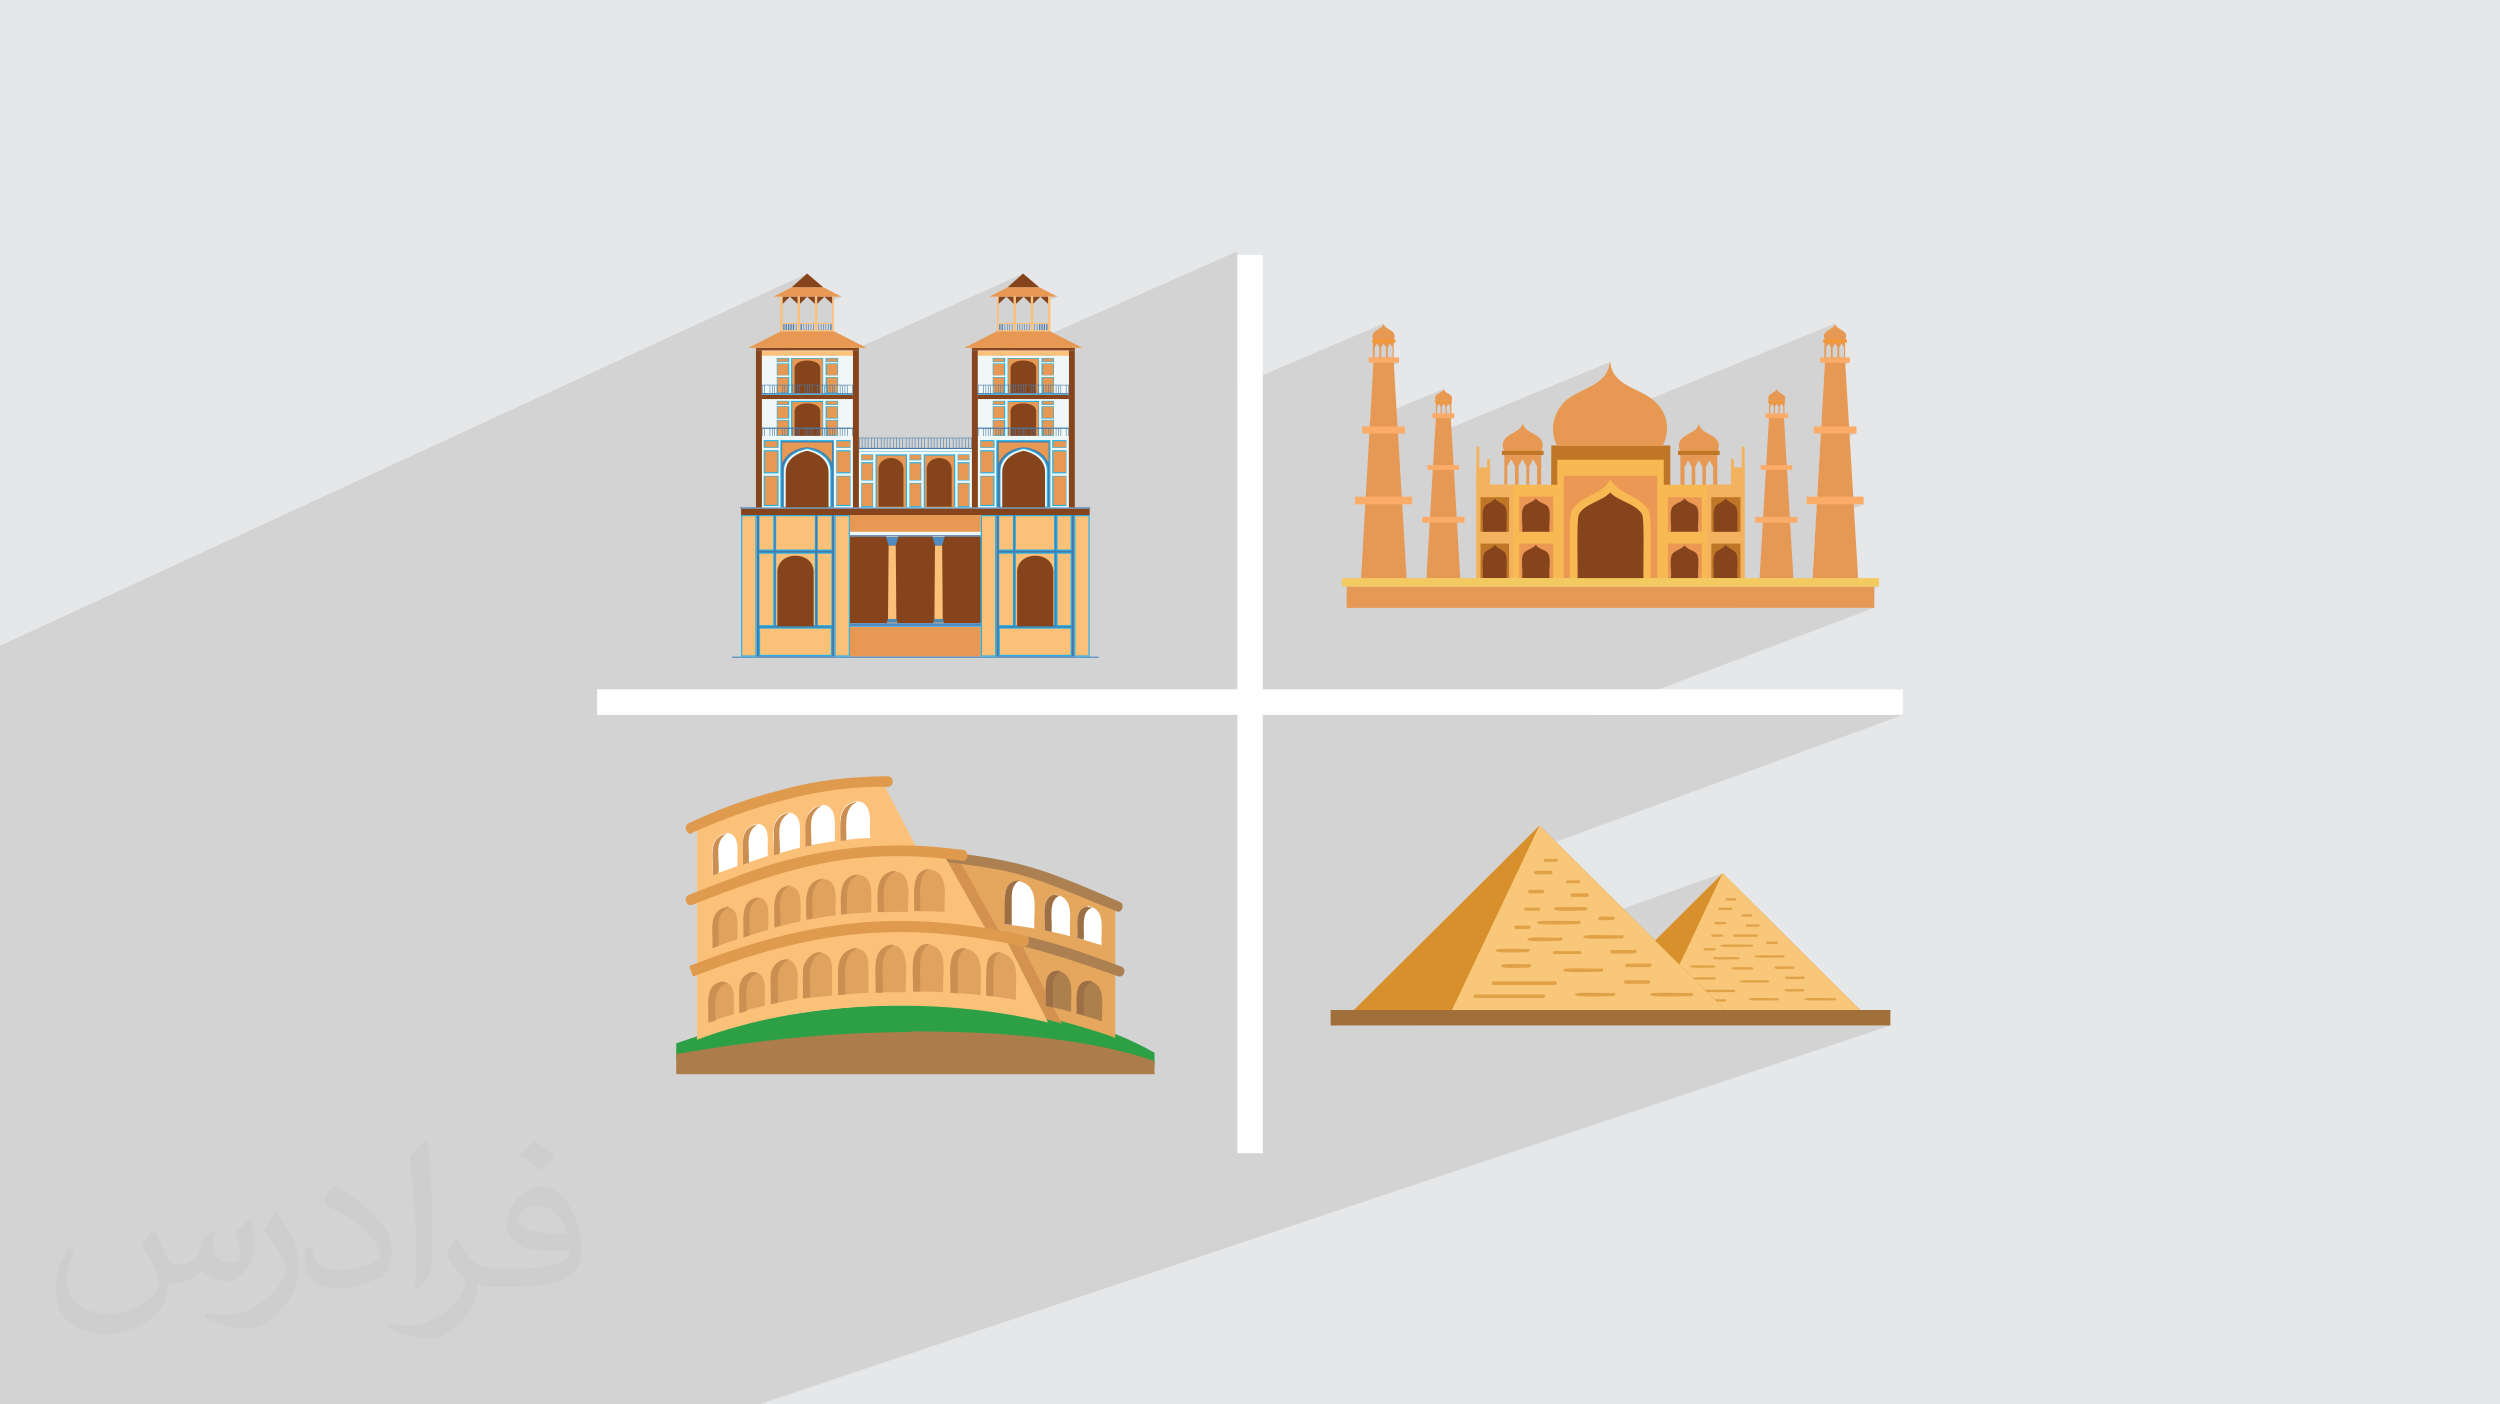 <?xml version="1.0" encoding="UTF-8"?>
<!DOCTYPE svg PUBLIC "-//W3C//DTD SVG 1.1//EN" "http://www.w3.org/Graphics/SVG/1.1/DTD/svg11.dtd">
<!-- Creator: CorelDRAW 2020 (64-Bit) -->
<svg xmlns="http://www.w3.org/2000/svg" xml:space="preserve" width="94.192mm" height="52.917mm" version="1.1" style="shape-rendering:geometricPrecision; text-rendering:geometricPrecision; image-rendering:optimizeQuality; fill-rule:evenodd; clip-rule:evenodd" viewBox="0 0 9404.92 5283.66" xmlns:xlink="http://www.w3.org/1999/xlink" xmlns:xodm="http://www.corel.com/coreldraw/odm/2003">
 <defs>
  <style type="text/css">
   <![CDATA[
    .fil0 {fill:#E6E7E8}
    .fil31 {fill:#FEFEFE}
    .fil29 {fill:#26B1E6;fill-rule:nonzero}
    .fil13 {fill:#2DA045;fill-rule:nonzero}
    .fil26 {fill:#4879A8;fill-rule:nonzero}
    .fil28 {fill:#508BC3;fill-rule:nonzero}
    .fil8 {fill:#86441D;fill-rule:nonzero}
    .fil25 {fill:#9E6F44;fill-rule:nonzero}
    .fil30 {fill:#9FA1A4;fill-rule:nonzero}
    .fil32 {fill:#A16F39;fill-rule:nonzero}
    .fil14 {fill:#AC7C4B;fill-rule:nonzero}
    .fil23 {fill:#AC7F4D;fill-rule:nonzero}
    .fil16 {fill:#AC8050;fill-rule:nonzero}
    .fil5 {fill:#BF7727;fill-rule:nonzero}
    .fil22 {fill:#CB8F51;fill-rule:nonzero}
    .fil17 {fill:#D39250;fill-rule:nonzero}
    .fil33 {fill:#D7902B;fill-rule:nonzero}
    .fil21 {fill:#DF9A4E;fill-rule:nonzero}
    .fil20 {fill:#E0A25D;fill-rule:nonzero}
    .fil24 {fill:#E0A25F;fill-rule:nonzero}
    .fil35 {fill:#E1A247;fill-rule:nonzero}
    .fil15 {fill:#E5A75E;fill-rule:nonzero}
    .fil3 {fill:#E69955;fill-rule:nonzero}
    .fil4 {fill:#E79953;fill-rule:nonzero}
    .fil7 {fill:#EA9854;fill-rule:nonzero}
    .fil27 {fill:#EFF8F7;fill-rule:nonzero}
    .fil11 {fill:#F39730;fill-rule:nonzero}
    .fil9 {fill:#F3B25E;fill-rule:nonzero}
    .fil12 {fill:#F3CA5F;fill-rule:nonzero}
    .fil6 {fill:#F8B953;fill-rule:nonzero}
    .fil34 {fill:#F8C77A;fill-rule:nonzero}
    .fil10 {fill:#FCAC69;fill-rule:nonzero}
    .fil18 {fill:#FCC179;fill-rule:nonzero}
    .fil19 {fill:white;fill-rule:nonzero}
    .fil2 {fill:#373435;fill-opacity:0.031}
    .fil1 {fill:#2B2A29;fill-opacity:0.102}
   ]]>
  </style>
 </defs>
 <g id="Layer_x0020_1">
  <polygon class="fil0" points="-0,0 9404.92,0 9404.92,5283.66 -0,5283.66 "/>
  <polygon class="fil1" points="-0,4395.7 -0,4392.51 -0,4392.23 -0,4390.67 -0,4387.23 -0,4382.7 -0,4378.35 -0,4376.86 -0,4375.99 -0,4365.18 -0,4360.02 -0,4352.44 -0,4351.97 -0,4343.66 -0,4338 -0,4331.04 -0,4323.03 -0,4321.76 -0,4321.09 -0,4313.63 -0,4309.8 -0,4307.05 -0,4298.32 -0,4296.54 -0,4295.66 -0,4294.82 -0,4294.24 -0,4293.21 -0,4291.29 -0,4289.81 -0,4285.05 -0,4271.76 -0,4264.8 -0,4259.76 -0,4245.48 -0,4244.28 -0,4242.52 -0,4241.24 -0,4238.41 -0,4238.07 -0,4236.91 -0,4232.53 -0,4231.92 -0,4231.74 -0,4229.88 -0,4229.57 -0,4226.65 -0,4224.14 -0,4222.23 -0,4218.26 -0,4213.54 -0,4212.81 -0,4212.78 -0,4212.37 -0,4206.89 -0,4205.07 -0,4201 -0,4193.65 -0,4192.17 -0,4188.15 -0,4188.14 -0,4186.67 -0,4185.86 -0,4184.5 -0,4181.6 -0,4176.31 -0,4175.92 -0,4171.35 -0,4170.57 -0,4165.57 -0,4163.27 -0,4161.1 -0,4148.11 -0,4147.64 -0,4145.06 -0,4144.09 -0,4141.13 -0,4140.75 -0,4140.39 -0,4139.54 -0,4134.58 -0,4134.42 -0,4131.51 -0,4131.45 -0,4123.34 -0,4122.59 -0,4119.94 -0,4118.17 -0,4116.71 -0,4116.12 -0,4112.49 -0,4108.59 -0,4105.84 -0,4103.63 -0,4102.85 -0,4100.47 -0,4094.72 -0,4089.85 -0,4086.58 -0,4085.8 -0,4080.13 -0,4077.76 -0,4076.27 -0,4076.09 -0,4073.74 -0,4072.45 -0,4069.4 -0,4069.07 -0,4067.16 -0,4061.54 -0,4059.98 -0,4059.59 -0,4059.41 -0,4052.37 -0,4046.5 -0,4045.42 -0,4039.19 -0,4032.79 -0,4025.32 -0,4021.89 -0,4018.82 -0,4012.76 -0,4010.48 -0,4008.13 -0,4005.62 -0,4003.7 -0,3998.16 -0,3984.61 -0,3976.16 -0,3973.89 -0,3969.34 -0,3961.33 -0,3959.74 -0,3959.17 -0,3954.13 -0,3944.13 -0,3936.85 -0,3882.91 -0,3881.79 -0,3879.8 -0,3865.55 -0,3839.48 -0,3834.85 -0,3823.5 -0,3818.82 -0,3815 -0,3814.21 -0,3812.52 -0,3810.37 -0,3806.22 -0,3799.91 -0,3797.97 -0,3795.17 -0,3791.66 -0,3787.07 -0,3786.28 -0,3786.12 -0,3785.35 -0,3779.81 -0,3776 -0,3773.49 -0,3766.37 -0,3765.75 -0,3764.16 -0,3760.05 -0,3758.47 -0,3753.61 -0,3743.4 -0,3732.41 -0,3695.96 -0,3643.34 -0,3639.41 -0,3638.58 -0,3635.36 -0,3634.5 -0,3630.39 -0,3588.84 -0,3581.68 -0,3562.8 -0,3562.75 -0,3554.01 -0,3553.91 -0,3547.63 -0,3545.79 -0,3545.01 -0,3536.11 -0,3530.43 -0,3530.38 -0,3521.47 -0,3519.18 -0,3516.76 -0,3515.71 -0,3512.55 -0,3506.9 -0,3506.78 -0,3497.84 -0,3488.33 -0,3487.52 -0,3479.25 -0,3477.96 -0,3441.88 -0,3317.57 -0,3267.74 -0,3263.41 -0,3259.09 -0,3253.88 -0,3249.55 -0,3245.22 -0,3240.87 -0,3235.81 -0,3235.66 -0,3234.67 -0,3232.35 -0,3232.3 -0,3231.47 -0,3231.32 -0,3230.33 -0,3228 -0,3227.13 -0,3226.96 -0,3222.79 -0,3222.61 -0,3221.92 -0,3218.45 -0,3217.58 -0,3217.39 -0,3214.1 -0,3213.24 -0,3213.03 -0,3209.75 -0,3208.88 -0,3208.67 -0,3204.53 -0,3204.3 -0,3203.66 -0,3200.17 -0,3199.3 -0,3199.07 -0,3195.81 -0,3194.93 -0,3194.68 -0,3191.45 -0,3190.57 -0,3190.31 -0,3186.21 -0,3185.34 -0,3185.06 -0,3181.83 -0,3180.96 -0,3180.67 -0,3177.47 -0,3176.59 -0,3176.3 -0,3173.1 -0,3172.22 -0,3171.91 -0,3167.84 -0,3166.97 -0,3166.65 -0,3163.46 -0,3162.58 -0,3162.25 -0,3159.07 -0,3158.2 -0,3157.86 -0,3155.76 -0,3153.81 -0,3153.46 -0,3152.93 -0,3151.52 -0,3149.41 -0,3148.53 -0,3148.17 -0,3145.02 -0,3144.15 -0,3143.77 -0,3140.63 -0,3139.75 -0,3139.36 -0,3135.35 -0,3134.95 -0,3134.46 -0,3133.24 -0,3131.44 -0,3130.95 -0,3130.06 -0,3129.65 -0,3127.35 -0,3126.55 -0,3125.66 -0,3125.24 -0,3122.12 -0,3121.24 -0,3120.82 -0,3116.84 -0,3115.95 -0,3115.5 -0,3112.42 -0,3111.54 -0,3111.08 -0,3108 -0,3107.12 -0,3106.65 -0,3103.58 -0,3102.7 -0,3098.27 -0,3097.73 -0,3097.39 -0,3096.23 -0,3093.85 -0,3092.96 -0,3090.11 -0,3089.41 -0,3088.52 -0,3088.14 -0,3084.97 -0,3084.09 -0,3083.2 -0,3079.66 -0,3078.77 -0,3075.21 -0,3074.33 -0,3070.77 -0,3002.76 -0,2993.92 -0,2993.04 -0,2986.46 -0,2983.83 -0,2980.33 -0,2976.82 -0,2973.31 -0,2969.8 -0,2966.67 -0,2966.29 -0,2965.8 -0,2964.04 -0,2962.71 -0,2962.29 -0,2961.02 -0,2960.53 -0,2958.77 -0,2958.37 -0,2957.01 -0,2955.26 -0,2954.86 -0,2954.11 -0,2953.5 -0,2951.33 -0,2950.86 -0,2949.98 -0,2947.81 -0,2947.35 -0,2946.46 -0,2944.7 -0,2944.28 -0,2941.27 -0,2941.19 -0,2940.76 -0,2939.42 -0,2938.54 -0,2937.22 -0,2935.9 -0,2935.47 -0,2935.02 -0,2933.27 -0,2932.81 -0,2932.37 -0,2931.49 -0,2929.29 -0,2928.85 -0,2927.96 -0,2925.75 -0,2925.31 -0,2924.43 -0,2922.22 -0,2921.78 -0,2921.74 -0,2920.9 -0,2919.13 -0,2917.78 -0,2915.6 -0,2914.68 -0,2914.25 -0,2913.83 -0,2913.32 -0,2912.94 -0,2911.63 -0,2911.3 -0,2910.29 -0,2909.41 -0,2906.75 -0,2905.86 -0,2903.2 -0,2902.33 -0,2899.67 -0,2899.37 -0,2897.89 -0,2896.13 -0,2894.35 -0,2893.46 -0,2889.74 -0,2879.15 -0,2873.76 -0,2864.13 -0,2848.04 -0,2839.31 -0,2813.51 -0,2799.23 -0,2787.61 -0,2783.48 -0,2774.43 -0,2772.13 -0,2767.68 -0,2765.65 -0,2762.62 -0,2761.02 -0,2660.73 -0,2657.98 -0,2654.29 -0,2650.62 -0,2646.93 -0,2643.25 -0,2640.46 -0,2639.56 -0,2639.54 -0,2637.7 -0,2636.41 -0,2634.93 -0,2634.02 -0,2634.01 -0,2631.26 -0,2631.25 -0,2630.33 -0,2627.56 -0,2626.63 -0,2624.98 -0,2623.87 -0,2622.95 -0,2620.18 -0,2620.16 -0,2619.25 -0,2617.41 -0,2616.47 -0,2613.71 -0,2611.87 -0,2611.85 -0,2611.6 -0,2610.94 -0,2609.65 -0,2608.16 -0,2607.23 -0,2607.21 -0,2604.47 -0,2604.44 -0,2603.54 -0,2603.41 -0,2600.75 -0,2599.83 -0,2599.79 -0,2597.06 -0,2596.13 -0,2596.09 -0,2593.35 -0,2592.37 -0,2591.5 -0,2591.3 -0,2590.57 -0,2588.66 -0,2586.86 -0,2585.3 -0,2585.01 -0,2584.94 -0,2584.37 -0,2584.08 -0,2582.79 -0,2581.29 -0,2579.43 -0,2577.58 -0,2575.72 -0,2573.85 -0,2572 -0,2571.52 -0,2570.14 -0,2568.27 -0,2566.41 -0,2564.56 -0,2563.62 -0,2562 -0,2549.97 -0,2544.63 -0,2535.13 -0,2517.65 -0,2508.15 -0,2481.06 -0,2466.09 -0,2454.81 -0,2451.28 -0,2428.85 3036.34,1028.99 2978.16,1080.45 2908.78,1116.27 2935.64,1116.27 2935.64,1132.72 2971.44,1116.27 2992.98,1136.15 3036.34,1116.27 3057.85,1136.12 3101.24,1116.27 3113.1,1127.21 3137.04,1116.27 3166.14,1116.27 3122.72,1136.09 3130.33,1143.12 3130.33,1214.74 3120.49,1219.21 3123.62,1219.21 3123.62,1221.24 3128.09,1219.21 3130.33,1219.21 3130.33,1241.59 2952.61,1322.16 3197.26,1322.16 3848.69,1028.99 3790.51,1080.45 3721.14,1116.27 3750.23,1116.27 3750.23,1132.33 3786.04,1116.27 3806.11,1136.33 3850.93,1116.27 3870.29,1135.61 3913.6,1116.27 3926,1127.71 3951.64,1116.27 3978.5,1116.27 3934.73,1135.78 3942.69,1143.12 3942.69,1214.74 3932.61,1219.21 3935.97,1219.21 3935.97,1221.2 3940.45,1219.21 3942.69,1219.21 3942.69,1241.59 3760.64,1322.16 3777.37,1322.16 3949.4,1246.06 3951.64,1246.06 3779.6,1322.16 3802.13,1322.16 4654.9,945.22 4654.9,1452.06 5204.87,1216.97 5201.32,1225.57 5194.82,1232.19 5186.65,1237.68 5178.1,1242.86 5170.46,1248.58 5165.02,1255.68 5163.07,1265 5165.89,1277.4 5162.35,1278.9 5162.35,1288.58 5164.59,1288.58 5164.59,1299.73 5180.26,1293.06 5185.7,1301.22 5204.87,1293.06 5210.3,1301.21 5229.48,1293.06 5230.12,1294.02 5242.92,1288.58 5249.63,1288.58 5231.6,1296.24 5238.43,1306.48 5238.43,1344.52 5165.97,1375.21 5164.67,1397.87 5243.18,1364.67 5263.06,1364.67 5164.18,1406.46 5154.36,1578.7 5430.9,1463.15 5427.81,1469.03 5422.57,1473.61 5416.18,1477.5 5409.64,1481.33 5403.93,1485.68 5400.05,1491.15 5399.02,1498.36 5401.8,1507.91 5397.33,1509.77 5397.33,1514.62 5401.8,1514.62 5401.8,1523.75 5413,1519.09 5416.57,1525.05 5430.9,1519.09 5434.47,1525.05 5448.8,1519.09 5448.89,1519.24 5459.99,1514.62 5462.23,1514.62 5449.34,1519.98 5455.52,1530.28 5455.52,1554.9 5401.27,1577.41 5400.13,1596.79 5458.02,1572.8 5471.18,1572.8 5399.81,1602.36 5397.95,1633.88 6057.23,1361.31 6056.5,1362.79 6055.38,1367.19 6053.58,1374.53 6050.8,1384.81 6045.3,1398.24 6038.16,1410.14 6029.58,1420.68 6019.75,1430.05 6008.87,1438.47 5997.14,1446.1 5984.76,1453.14 5971.91,1459.78 5958.81,1466.21 5945.64,1472.62 5932.59,1479.2 5919.88,1486.15 5907.7,1493.64 5896.22,1501.88 5885.68,1511.04 5876.24,1521.33 5869.57,1530.15 5863.62,1539.25 5858.38,1548.59 5853.87,1558.12 5850.08,1567.83 5847.02,1577.66 5844.69,1587.6 5843.09,1597.59 5842.24,1607.62 5842.13,1617.64 5842.74,1627.63 5844.12,1637.53 5846.24,1647.34 5846.47,1648.09 6903.44,1216.97 6899.88,1225.57 6893.38,1232.19 6885.22,1237.68 6876.67,1242.86 6869.03,1248.58 6863.59,1255.68 6861.64,1265 6864.46,1277.4 6858.69,1279.74 6858.69,1288.58 6863.16,1288.58 6863.16,1299.42 6878.82,1293.06 6884.07,1300.92 6903.44,1293.06 6908.68,1300.92 6928.06,1293.06 6928.56,1293.82 6941.48,1288.58 6948.2,1288.58 6930,1295.96 6937.01,1306.48 6937.01,1344.52 6864.62,1373.78 6863.33,1396.32 6941.75,1364.67 6959.38,1364.67 6862.92,1403.58 6851.48,1604.13 6822.87,1615.51 6822.87,1630.99 6849.94,1630.99 6847.44,1674.65 6957.68,1630.99 6984,1630.99 6846.84,1685.29 6836.4,1868.2 6796.02,1883.99 6796.02,1897.29 6834.74,1897.29 6831.59,1952.49 6973.59,1897.29 7010.86,1897.29 6830.75,1967.24 6818.91,2174.8 6526.71,2286.69 6838.99,2286.69 7051.15,2206.13 7069.05,2206.13 6856.78,2286.69 7051.15,2286.69 5984.17,2689.51 7158.56,2689.51 5657.52,3238.38 5638.46,3257.31 5616.65,3279 5594.83,3300.68 5573.01,3322.38 5551.19,3344.09 5529.37,3365.79 5507.55,3387.5 5485.72,3409.22 5463.91,3430.93 5442.09,3452.64 5420.27,3474.36 5398.45,3496.07 5376.63,3517.78 5354.81,3539.49 5332.99,3561.2 5311.17,3582.91 5289.35,3604.6 5267.53,3626.29 5245.71,3647.98 5223.89,3669.65 5202.07,3691.32 5180.25,3712.98 5158.43,3734.64 5136.61,3756.27 5125.28,3767.5 6480.48,3284.8 6464.58,3300.68 6448.69,3316.57 6432.79,3332.43 6416.9,3348.29 6401,3364.14 6385.1,3379.97 6369.21,3395.81 6353.31,3411.64 6337.42,3427.45 6321.52,3443.26 6305.62,3459.06 6289.73,3474.87 6273.83,3490.67 6257.94,3506.46 6242.04,3522.25 6226.14,3538.04 5317.3,3857.7 7111.56,3857.7 2852.35,5283.66 2000.34,5283.66 1912,5283.66 1263.03,5283.66 987.01,5283.66 919.4,5283.66 868.62,5283.66 856.44,5283.66 842.44,5283.66 64.15,5283.66 -0,5283.66 -0,5236.87 -0,5226.51 -0,5225.48 -0,5225.47 -0,5215.62 -0,5010.27 -0,5009.2 -0,5005.76 -0,5002.74 -0,4997.55 -0,4948.75 -0,4948.02 -0,4927.38 -0,4893.74 -0,4890.23 -0,4888.96 -0,4883.45 -0,4785.96 -0,4723.29 -0,4681.39 -0,4681.34 -0,4679.34 -0,4639.55 -0,4639.52 -0,4639.5 -0,4620.41 -0,4608.65 -0,4598.27 -0,4589.35 -0,4564.64 -0,4556.52 -0,4552.31 -0,4547.54 -0,4546.44 -0,4541.45 -0,4538.6 -0,4529.18 -0,4528.57 -0,4513.97 -0,4431.78 -0,4431.76 -0,4430.6 -0,4429.06 -0,4422.73 -0,4400.24 -0,4397.03 "/>
  <path class="fil2" d="M578.49 4627.69c17.95,27.21 29.6,53.36 40.96,82.43 8.45,16.91 12.93,48.09 52.57,48.09 11.61,0 28.28,-3.42 43.06,-11.61 16.63,-8.73 29.32,-21.94 35.94,-42l15.85 -53.36 38.57 -19.02 2.64 2.64c-5.27,20.09 -6.59,39.36 -6.59,54.43 0,44.63 38.57,61.56 69.22,61.56 17.95,0 34.09,-8.73 34.09,-25.11 0,-21.13 -8.98,-57.06 -20.62,-89.29 17.95,-17.95 35.94,-35.94 56.53,-50.47l3.17 1.6c8.98,38.04 14,75.56 14,100.66 0,24.57 -10.83,51.79 -19.81,69.49 -18.49,34.87 -51.25,62.62 -90.87,62.62 -30.1,0 -63.65,-15.07 -86.66,-43.06l-1.32 0c-21.66,26.96 -55.22,51.25 -108.86,51.25l-16.63 0c-2.64,35.41 -10.29,60.49 -21.94,82.95 -31.95,62.34 -126.81,106.47 -216.1,106.47 -124.17,0 -186.51,-71.59 -186.51,-166.96 0,-58.91 19.27,-113.6 48.88,-152.42l24.29 10.04c-18.49,35.41 -30.91,68.68 -30.91,101.45 0,89.29 72.66,131.83 156.4,131.83 77.68,0 173.83,-49.41 191.28,-106.72 -6.59,-62.62 -30.1,-91.93 -66.04,-148.99 10.83,-19.02 24.83,-38.04 42.28,-58.38l3.17 0 0 0 0 0 -0.02 -0.09zm1432.13 -336.04c26.15,16.39 51.79,35.66 76.87,57.85 -14,19.81 -31.45,37.79 -53.11,53.64 -25.11,-20.34 -50.19,-37.79 -75.84,-56.27 17.42,-19.55 34.62,-38.29 52.04,-55.22l0 0 0 0 0 0 0 0 0 0 0.03 0zm13.47 244.11c-42.28,0 -76.87,27.75 -76.87,48.34 0,44.13 84.53,57.85 185.72,57.31 -12.68,-51.79 -57.06,-105.68 -108.86,-105.68l0.01 0.03zm-94.86 236.19c54.96,0 103.04,-1.6 139.74,-10.83 40.96,-10.29 75.56,-30.91 75.56,-45.17 0,-3.7 0,-8.19 -1.32,-11.89 -22.98,2.11 -49.41,2.11 -72.38,2.11 -74.49,0 -131.55,-16.91 -154.02,-58.66 -5.55,-11.61 -9.51,-24.57 -9.51,-39.36 0,-40.43 17.42,-79.79 48.09,-107 25.61,-22.45 53.89,-36.44 82.67,-36.44 52.04,0 93.51,41.75 122.57,107.54 15.85,35.94 26.68,77.4 26.68,129.72 0,34.87 -9.51,64.19 -31.17,85.85 -40.43,39.11 -114.92,53.89 -229.04,53.89l-51.79 0 0 0 -13.47 0c-28.28,0 -48.62,-5.02 -64.72,-17.42l-2.64 0c0.79,6.59 1.32,12.93 1.32,19.02 0,25.61 -8.45,58.38 -25.61,84.53 -50.72,75.3 -105.68,108.04 -153.24,108.04 -48.09,0 -107,-18.49 -160.11,-42.54l9.51 -18.49c17.17,7.13 40.96,11.89 73.7,11.89 85.85,0 198.66,-82.43 212.66,-163 -3.17,-6.59 -8.98,-15.32 -17.17,-24.57 -25.11,-29.85 -40.96,-54.68 -55.75,-80.83 12.68,-25.11 24.29,-45.17 35.13,-63.4l4.49 -0.53c36.72,74.77 69.99,117.55 144.23,117.55l11.61 0 0 0 53.89 0 0 0 0 0 0 0 0 0 0 0 0.09 0.01zm-371.98 79c6.34,-34.34 6.87,-72.91 6.87,-108.86l0 -53.36c0,-99.6 -12.68,-244.36 -22.98,-338.68 17.95,-19.27 43.06,-42 62.87,-57.31l5.81 1.6c13.47,118.62 16.63,256 16.63,383.06 0,33.3 -1.32,65.79 -4.49,89.55 -1.85,30.1 -19.27,52.83 -56.53,87.7l-8.19 -3.7zm-382.8 -157.19c1.85,46.77 24.83,83.49 105.15,83.49 49.93,0 92.19,-12.93 138.96,-35.13 8.45,-3.7 12.93,-8.73 12.93,-12.93 0,-29.32 -22.45,-68.15 -60.23,-103.55 -36.72,-33.3 -85.34,-62.62 -130.76,-82.18 -15.6,-6.59 -20.62,-13.47 -20.62,-20.09 0,-13.47 17.95,-41.75 32.77,-62.09l5.02 -0.53c52.04,27.21 110.17,67.64 153.24,112.53 39.11,41.47 63.4,83.49 63.4,129.19 0,33.81 -10.29,65.51 -26.96,95.11 -57.06,28.79 -117.83,50.72 -178.06,50.72 -73.17,0 -123.1,-34.34 -123.1,-114.92 0,-8.73 0,-22.19 3.17,-39.64l25.11 0 0 0 0 0 0 0 0 0 0 0 -0.02 0zm-132.37 -132.9l45.45 73.45c16.63,27.21 32.23,56.81 32.23,103.55l0 59.7c0,48.34 -30.91,100.13 -80.83,151.38 -39.11,34.62 -73.7,49.41 -105.68,49.41 -47.55,0 -101.98,-14.79 -164.85,-41.75l7.13 -18.49c19.81,5.27 42.79,9.77 71.06,9.77 90.36,-0.53 182.8,-66.57 225.08,-147.15 5.02,-9.26 6.87,-17.95 6.87,-24.04 0,-9.26 -5.02,-19.55 -8.98,-28.79 -22.98,-43.31 -48.62,-82.95 -76.87,-119.68 14.79,-23.25 29.6,-45.7 45.7,-67.9l3.7 0.53 0 0 0 0 0 0 0 0 0 0 -0.02 0.01z"/>
  <g id="_1995185076672">
   <path class="fil3" d="M6431.23 1731.69l13.43 24.62 0 69.37 -26.85 0 0 -69.37 13.42 -24.62zm-40.28 0l13.43 24.62 0 69.37 -26.85 0 0 -69.37 13.42 -24.62zm-40.28 0l13.43 24.62 0 69.37 -26.85 0 0 -69.37 13.42 -24.62zm-581.85 -2.24l13.42 24.62 0 69.37 -29.09 0 0 -69.37 13.43 -24.62 2.24 0zm-40.29 0l13.42 24.62 0 69.37 -29.09 0 0 -69.37 13.43 -24.62 2.24 0zm-42.52 0l13.42 24.62 0 69.37 -29.09 0 0 -69.37 13.43 -24.62 2.24 0zm635.56 -29.1l0 125.32 138.75 0 0 -125.32 -138.75 0zm-662.42 -2.24l0 125.32 138.75 0 0 -125.32 -138.75 0zm1042.86 -179.03l6.71 11.19 0 29.09 -13.42 0 0 -29.09 6.71 -11.19zm-17.9 0l6.72 11.19 0 29.09 -13.43 0 0 -29.09 6.71 -11.19zm-17.9 0l6.72 11.19 0 29.09 -13.43 0 0 -29.09 6.71 -11.19zm-1217.42 0l6.72 11.19 0 29.09 -13.43 0 0 -29.09 6.71 -11.19zm-17.9 0l6.71 11.19 0 29.09 -13.43 0 0 -29.09 6.72 -11.19zm-17.9 0l6.71 11.19 0 29.09 -13.43 0 0 -29.09 6.72 -11.19zm1242.04 -13.42l0 51.47 58.19 0 0 -51.47 -58.19 0zm-1253.23 0l0 51.47 58.19 0 0 -51.47 -58.19 0zm1526.26 -212.61l8.95 13.42 0 38.04 -17.9 0 0 -38.04 8.96 -13.42zm-24.62 0l8.95 13.42 0 38.04 -17.9 0 0 -38.04 8.96 -13.42zm-24.62 0l8.96 13.42 0 38.04 -17.9 0 0 -38.04 8.95 -13.42zm-1649.33 0l8.95 13.42 0 38.04 -17.89 0 0 -38.04 8.95 -13.42zm-24.61 0l8.95 13.42 0 38.04 -17.9 0 0 -38.04 8.96 -13.42zm-24.61 0l8.95 13.42 0 38.04 -17.9 0 0 -38.04 8.96 -13.42zm1682.9 -15.67l0 69.37 78.32 0 0 -69.37 -78.32 0zm-1698.57 0l0 69.37 78.33 0 0 -69.37 -78.33 0z"/>
   <path class="fil4" d="M6321.58 1702.6c-29.09,-73.85 62.67,-62.67 69.37,-109.65 6.72,49.23 98.47,35.81 69.38,109.65l-138.75 0 -0.01 0z"/>
   <polygon class="fil5" points="5835.95,1675.74 5833.72,2172.55 6283.54,2172.55 6283.54,1675.74 "/>
   <path class="fil4" d="M5858.34 1677.98c-26.85,-49.23 -20.14,-109.65 17.9,-156.65 46.99,-58.19 149.94,-60.43 174.56,-136.51 8.95,-31.33 4.47,-31.33 11.19,0 24.61,76.09 125.32,78.33 174.56,136.51 40.28,44.75 44.75,105.18 17.9,156.65l-398.35 0 2.24 0z"/>
   <polygon class="fil6" points="5553.98,2174.8 5553.98,1823.45 6563.27,1823.45 6563.27,2177.03 "/>
   <polygon class="fil6" points="5858.34,1729.45 5858.34,2177.03 6258.92,2177.03 6258.92,1729.45 "/>
   <polygon class="fil7" points="5882.95,1789.87 5882.95,2174.8 6234.3,2174.8 6234.3,1789.87 "/>
   <path class="fil8" d="M6196.26 2181.51c0,-67.14 0,-136.51 0,-179.04 -2.24,-64.9 6.71,-73.85 -35.81,-107.42 -33.56,-22.38 -82.8,-33.56 -102.94,-67.14 -20.14,33.57 -69.37,44.75 -102.94,67.14 -42.52,33.57 -33.56,42.52 -35.8,107.42 0,42.52 0,109.66 0,179.04l275.26 0 2.23 0z"/>
   <path class="fil6" d="M6211.93 2181.51l-29.1 0c-2.24,-40.28 4.48,-214.83 -4.47,-243.93 -20.14,-42.52 -91.75,-51.47 -120.85,-85.04 -29.09,33.57 -100.7,42.52 -118.6,85.04 -8.96,29.1 -2.24,205.89 -4.48,243.93l-29.09 0 0 -179.04c2.24,-69.37 -4.47,-82.8 42.52,-118.6 40.28,-26.86 87.28,-35.81 109.65,-80.57 24.62,42.52 69.38,53.71 109.66,80.57 46.99,35.8 40.28,49.23 42.52,118.6 0,0 0,179.04 0,179.04l2.24 0z"/>
   <polygon class="fil7" points="5842.67,2044.99 5715.11,2044.99 5715.11,2174.8 5842.67,2174.8 "/>
   <path class="fil8" d="M5726.3 2174.8c4.47,-33.57 -11.19,-85.04 13.42,-100.71 13.43,-8.96 31.33,-13.43 38.04,-24.61 8.96,13.42 26.85,17.89 38.04,24.61 24.61,13.42 8.95,67.14 13.43,100.71l-105.18 0 2.25 0z"/>
   <polygon class="fil7" points="5842.67,1868.2 5715.11,1868.2 5715.11,2000.24 5842.67,2000.24 "/>
   <path class="fil8" d="M5726.3 2000.24c4.47,-33.56 -11.19,-85.04 13.42,-100.71 13.43,-8.95 31.33,-13.42 38.04,-24.61 8.96,13.43 26.85,17.9 38.04,24.61 24.61,13.43 8.95,67.15 13.43,100.71l-105.18 0 2.25 0z"/>
   <polygon class="fil9" points="5692.73,1823.45 5553.98,1823.45 5553.98,2174.8 5692.73,2174.8 "/>
   <polygon class="fil5" points="5677.07,1870.44 5569.65,1870.44 5569.65,2000.24 5677.07,2000.24 "/>
   <polygon class="fil5" points="5677.07,2044.99 5569.65,2044.99 5569.65,2174.8 5677.07,2174.8 "/>
   <path class="fil8" d="M5668.12 2174.8c-4.47,-33.57 8.95,-82.8 -11.19,-100.71 -11.18,-8.96 -26.85,-13.43 -33.56,-24.61 -6.72,11.18 -22.38,17.89 -33.57,24.61 -20.14,17.9 -8.95,67.14 -11.19,100.71l89.52 0 -0.01 0z"/>
   <path class="fil8" d="M5668.12 2000.24c-4.47,-33.56 8.95,-82.8 -11.19,-100.71 -11.18,-8.95 -26.85,-13.42 -33.56,-24.61 -6.72,11.19 -22.38,17.9 -33.57,24.61 -20.14,17.9 -8.95,67.15 -11.19,100.71l89.52 0 -0.01 0z"/>
   <polygon class="fil7" points="6402.15,2044.99 6274.59,2044.99 6274.59,2177.03 6402.15,2177.03 "/>
   <path class="fil8" d="M6285.77 2177.03c4.47,-33.57 -11.18,-85.04 13.43,-100.71 13.43,-8.96 31.32,-13.43 38.04,-24.61 8.95,13.42 26.85,17.9 38.04,24.61 24.61,13.43 8.95,67.14 13.42,100.71l-105.18 0 2.25 0z"/>
   <polygon class="fil7" points="6402.15,1870.44 6274.59,1870.44 6274.59,2000.24 6402.15,2000.24 "/>
   <path class="fil8" d="M6285.77 2000.24c4.47,-33.56 -11.18,-85.04 13.43,-100.71 13.43,-8.95 31.32,-13.42 38.04,-24.61 8.95,13.43 26.85,17.9 38.04,24.61 24.61,13.43 8.95,67.15 13.42,100.71l-105.18 0 2.25 0z"/>
   <polygon class="fil9" points="6563.27,1823.45 6422.29,1823.45 6422.29,2174.8 6563.27,2174.8 "/>
   <polygon class="fil5" points="6547.62,1870.44 6437.95,1870.44 6437.95,2000.24 6547.62,2000.24 "/>
   <polygon class="fil5" points="6547.62,2044.99 6437.95,2044.99 6437.95,2174.8 6547.62,2174.8 "/>
   <path class="fil8" d="M6536.42 2174.8c-4.47,-33.57 8.96,-82.8 -11.18,-100.71 -11.19,-8.96 -26.86,-13.43 -33.57,-24.61 -6.71,11.18 -22.38,17.89 -33.57,24.61 -20.14,17.9 -8.95,67.14 -11.18,100.71l89.51 0 -0.01 0z"/>
   <path class="fil8" d="M6536.42 2000.24c-4.47,-33.56 8.96,-82.8 -11.18,-100.71 -11.19,-8.95 -26.86,-13.42 -33.57,-24.61 -6.71,11.19 -22.38,17.9 -33.57,24.61 -20.14,17.9 -8.95,67.15 -11.18,100.71l89.51 0 -0.01 0z"/>
   <path class="fil4" d="M5659.16 1700.36c-29.09,-73.85 62.67,-62.67 69.38,-109.65 6.71,49.23 98.46,35.81 69.37,109.65l-138.75 0 -0.01 0z"/>
   <polygon class="fil5" points="5650.22,1711.55 5806.86,1711.55 5806.86,1695.88 5650.22,1695.88 "/>
   <polygon class="fil5" points="6312.63,1711.55 6469.29,1711.55 6469.29,1695.88 6312.63,1695.88 "/>
   <polygon class="fil3" points="5119.83,2183.74 5166.83,1360.2 5242.91,1360.2 5292.15,2183.74 "/>
   <polygon class="fil10" points="5097.45,1897.29 5312.29,1897.29 5312.29,1868.2 5097.45,1868.2 "/>
   <polygon class="fil10" points="5124.3,1630.99 5285.44,1630.99 5285.44,1604.13 5124.3,1604.13 "/>
   <path class="fil4" d="M5166.83 1279.63c-17.9,-40.28 33.57,-35.81 38.04,-62.67 4.47,26.85 55.95,22.38 38.04,62.67l-78.33 0 2.25 0z"/>
   <polygon class="fil11" points="5162.35,1288.58 5249.63,1288.58 5249.63,1277.4 5162.35,1277.4 "/>
   <polygon class="fil10" points="5148.92,1364.67 5263.06,1364.67 5263.06,1344.53 5148.92,1344.53 "/>
   <polygon class="fil3" points="6818.4,2183.74 6865.4,1360.2 6941.48,1360.2 6990.72,2183.74 "/>
   <polygon class="fil10" points="6796.02,1897.29 7010.86,1897.29 7010.86,1868.2 6796.02,1868.2 "/>
   <polygon class="fil10" points="6822.87,1630.99 6984,1630.99 6984,1604.13 6822.87,1604.13 "/>
   <path class="fil4" d="M6865.4 1279.63c-17.9,-40.28 33.56,-35.81 38.04,-62.67 4.47,26.85 55.95,22.38 38.04,62.67l-78.33 0 2.25 0z"/>
   <polygon class="fil11" points="6858.69,1288.58 6948.2,1288.58 6948.2,1277.4 6858.69,1277.4 "/>
   <polygon class="fil10" points="6847.49,1364.67 6959.38,1364.67 6959.38,1344.53 6847.49,1344.53 "/>
   <polygon class="fil3" points="5366,2177.03 5401.8,1568.33 5457.76,1568.33 5493.56,2177.03 "/>
   <polygon class="fil10" points="5350.34,1966.67 5509.22,1966.67 5509.22,1944.3 5350.34,1944.3 "/>
   <polygon class="fil10" points="5370.48,1767.49 5489.08,1767.49 5489.08,1749.59 5370.48,1749.59 "/>
   <path class="fil4" d="M5401.8 1507.91c-13.42,-29.1 24.61,-26.86 29.1,-44.75 4.47,20.14 42.52,17.89 29.09,44.75l-58.19 0 0.01 0z"/>
   <polygon class="fil11" points="5397.33,1514.62 5462.23,1514.62 5462.23,1507.91 5397.33,1507.91 "/>
   <polygon class="fil10" points="5388.38,1572.8 5471.18,1572.8 5471.18,1554.9 5388.38,1554.9 "/>
   <polygon class="fil3" points="6619.22,2177.03 6655.03,1568.33 6710.98,1568.33 6746.79,2177.03 "/>
   <polygon class="fil10" points="6603.55,1966.67 6762.45,1966.67 6762.45,1944.3 6603.55,1944.3 "/>
   <polygon class="fil10" points="6623.69,1767.49 6742.31,1767.49 6742.31,1749.59 6623.69,1749.59 "/>
   <path class="fil4" d="M6655.03 1507.91c-13.43,-29.1 24.61,-26.86 29.09,-44.75 4.47,20.14 42.52,17.89 29.1,44.75l-58.19 0 0.01 0z"/>
   <polygon class="fil11" points="6650.56,1514.62 6715.45,1514.62 6715.45,1507.91 6650.56,1507.91 "/>
   <polygon class="fil10" points="6641.61,1572.8 6726.64,1572.8 6726.64,1554.9 6641.61,1554.9 "/>
   <polygon class="fil3" points="5066.12,2286.69 7051.15,2286.69 7051.15,2206.13 5066.12,2206.13 "/>
   <polygon class="fil12" points="5048.21,2206.13 7069.05,2206.13 7069.05,2174.8 5048.21,2174.8 "/>
   <polygon class="fil9" points="5553.98,1830.16 5565.17,1830.16 5565.17,1680.22 5553.98,1680.22 "/>
   <polygon class="fil9" points="5594.26,1850.3 5605.45,1850.3 5605.45,1727.22 5594.26,1727.22 "/>
   <polygon class="fil9" points="5553.98,1823.45 5600.98,1823.45 5600.98,1758.55 5553.98,1758.55 "/>
   <polygon class="fil9" points="6552.09,1830.16 6563.27,1830.16 6563.27,1680.22 6552.09,1680.22 "/>
   <polygon class="fil9" points="6511.8,1850.3 6522.99,1850.3 6522.99,1727.22 6511.8,1727.22 "/>
   <polygon class="fil9" points="6516.27,1823.45 6563.27,1823.45 6563.27,1758.55 6516.27,1758.55 "/>
   <path class="fil13" d="M3432.44 3781.61c-304.35,-2.24 -599.75,42.52 -888.44,143.22l0 62.67c33.57,-8.96 64.9,-29.1 100.71,-22.38 541.57,6.71 1080.9,13.42 1622.47,22.38 15.67,22.38 55.96,29.09 76.09,20.14l0 -47c-275.26,-158.89 -599.76,-179.03 -910.83,-179.03l0 0z"/>
   <path class="fil14" d="M3425.73 3882.32c-326.73,2.24 -593.04,33.56 -881.74,82.8l0 76.08 1799.28 0 0 -49.23c-257.36,-89.51 -602,-111.89 -917.54,-111.89l0 0 0 2.23z"/>
   <path class="fil15" d="M3495.11 3204.24c165.61,-8.96 566.19,120.84 700.47,210.36l0 490.1c-69.38,-29.1 -317.78,-96.23 -396.11,-111.89l-111.89 -17.9 -192.47 -572.91 0 2.25z"/>
   <path class="fil16" d="M4211.24 3674.19c-161.14,-55.96 -335.69,-118.61 -510.25,-143.22 -24.61,-4.47 -17.9,-42.52 6.72,-38.04 118.6,17.9 255.12,51.48 367.01,91.76 51.47,17.89 96.23,33.56 143.22,51.47 20.14,6.71 13.42,38.04 -6.71,38.04l0 -0.01z"/>
   <path class="fil17" d="M3495.11 3204.24l154.43 570.67 111.89 17.9c46.99,13.42 154.42,33.56 232.74,58.18 -33.56,-67.14 -163.37,-322.25 -163.37,-322.25l-67.14 -17.9 -167.85 -297.64c-67.14,-8.96 -98.46,-11.19 -98.46,-11.19l0 0 -2.24 2.24z"/>
   <path class="fil16" d="M4200.05 3428.02c-154.42,-60.43 -308.83,-136.5 -472.2,-161.13 -58.19,-11.19 -125.32,-17.9 -187.99,-26.86 -11.19,-2.24 -17.9,-11.18 -15.67,-22.38 2.24,-11.18 11.18,-17.9 22.38,-15.67 120.85,15.67 241.68,31.33 353.59,67.15 82.8,24.61 223.78,85.04 311.07,123.07 20.13,6.72 13.42,38.04 -6.72,38.04l-4.47 -2.24z"/>
   <path class="fil18" d="M3779.33 3524.25l-64.9 -17.9 -165.61 -293.17 -93.99 -11.19 -127.57 -246.16c-226.02,-33.57 -499.04,69.37 -704.93,154.42l0 801.17c389.39,-147.7 899.64,-165.61 1320.36,-64.9 -2.24,-4.47 -163.37,-322.25 -163.37,-322.25l0 0 0.01 -0.01z"/>
   <path class="fil19" d="M2734.22 3134.85c-76.08,13.43 -49.23,94 -53.71,156.66 31.32,-11.19 62.67,-22.38 93.99,-33.57 -4.47,-40.28 15.67,-120.85 -40.28,-125.32l0 0 0 2.23zm114.14 -35.8c-73.86,13.42 -49.24,91.75 -53.72,152.18 31.33,-11.19 62.67,-20.14 94,-31.33 -4.48,-40.28 15.66,-118.6 -40.28,-120.85l0 0 0 0zm118.6 -42.53c-78.32,13.42 -51.47,96.22 -55.95,158.89 33.56,-8.95 64.9,-17.9 98.46,-26.85 -4.47,-42.52 17.9,-127.56 -42.52,-132.04l0 0 0 0zm125.33 -26.86c-78.32,11.19 -60.43,91.76 -60.43,154.43 35.81,-8.96 71.62,-13.43 109.66,-20.14 -4.48,-44.76 15.66,-132.04 -47,-136.51l0 0 -2.24 2.23zm132.04 -15.67c-76.09,8.96 -64.91,87.29 -62.67,147.71 0,0 0,0 0,0 38.03,-4.48 76.08,-8.96 111.89,-8.96 -4.47,-46.99 15.67,-134.27 -49.23,-138.75l0 0z"/>
   <path class="fil20" d="M2734.22 3412.35c-73.85,13.43 -49.23,94 -53.71,154.43 31.32,-11.19 62.67,-24.61 93.99,-33.57 -4.47,-40.28 15.67,-116.36 -40.28,-120.85l0 0 0 -0.01zm116.37 -35.81c-71.62,13.42 -49.24,89.51 -53.72,149.94 31.33,-8.96 62.67,-20.14 94,-29.1 -4.47,-40.27 15.67,-116.36 -40.28,-120.84l0 0 0 -0.01zm118.6 -42.52c-76.08,13.42 -51.47,93.99 -55.95,156.65 31.32,-8.95 64.9,-17.9 98.47,-24.61 -4.48,-42.52 17.89,-127.56 -42.53,-132.03l0 0 0 -0.01zm125.33 -26.86c-76.08,11.19 -60.43,91.76 -60.43,154.43 33.57,-6.72 69.38,-13.43 109.66,-17.9 -4.47,-44.75 17.9,-134.28 -47,-136.51l0 0 -2.24 -0.01zm132.04 -15.66c-76.09,8.95 -62.67,89.51 -62.67,149.94 35.8,-4.47 76.08,-6.72 114.13,-8.96 -4.47,-46.99 17.9,-136.5 -49.23,-140.98l0 0 -2.24 -0.01zm138.74 -13.44c-78.32,11.19 -62.67,91.75 -62.67,154.42 38.04,-2.24 76.09,-2.24 114.14,-2.24 -4.47,-49.23 20.14,-145.46 -49.24,-152.18l0 0 -2.24 0zm127.57 -6.71c-71.61,6.71 -49.23,105.18 -53.71,156.65 38.04,0 76.08,0 114.13,2.24 -2.24,-62.67 20.14,-149.94 -60.43,-161.13l0 0 0.01 2.24z"/>
   <path class="fil21" d="M2599.95 3137.09c-20.14,0 -29.1,-31.32 -8.96,-40.28 109.66,-51.47 210.36,-89.51 340.17,-123.07 143.21,-40.28 266.31,-51.48 407.29,-53.72 26.85,0 26.85,40.28 0,40.28 -250.65,-6.71 -514.72,73.85 -738.5,174.56l0 2.24z"/>
   <path class="fil19" d="M2725.27 3141.57c-64.9,8.95 -38.04,96.22 -44.75,152.18 4.47,-2.24 8.95,-2.24 13.42,-4.47 4.47,-58.19 -20.14,-116.37 33.57,-147.71 -2.24,0 -2.24,0 -4.47,0l0 0 2.24 0zm114.13 -35.81c-64.9,11.18 -38.04,91.75 -42.52,147.7 4.47,-2.24 8.96,-2.24 13.43,-4.47 4.47,-55.96 -17.9,-111.9 33.56,-140.99 -2.24,0 -2.24,0 -4.47,0l0 0 0 -2.24zm118.61 -42.53c-6.71,0 -13.43,2.24 -20.14,4.47 0,0 0,0 0,0 -44.75,35.81 -22.38,91.75 -26.85,147.7 4.47,-2.24 8.95,-2.24 13.42,-4.47 4.47,-58.19 -20.14,-118.61 35.81,-149.94 -2.24,0 -2.24,0 -4.47,0l0 0 2.24 2.25zm125.33 -26.85c-71.62,11.18 -47,91.75 -51.48,149.94 4.48,0 8.96,-2.24 13.43,-2.24 2.24,-58.19 -15.67,-118.61 42.52,-145.46 0,0 -2.24,0 -2.24,0l0 0 -2.23 -2.25zm132.03 -15.67c-69.37,8.95 -51.47,87.28 -53.71,143.22 0,0 0,0 0,0 4.47,0 8.95,0 13.42,-2.24 2.24,-51.48 -11.18,-116.37 44.75,-140.99 0,0 -2.24,0 -2.24,0l0 0 -2.23 0z"/>
   <path class="fil22" d="M3056.48 3179.61c0,0 0,0 0,0 0,0 0,0 0,0zm-322.26 -42.52c-76.08,13.43 -46.99,94 -53.71,156.66 6.71,-2.24 15.66,-4.47 22.38,-8.96 6.71,-58.18 -20.14,-118.6 33.56,-149.94 -2.24,0 -2.24,0 -4.47,0l0 0 2.25 2.24zm114.14 -35.8c-73.86,13.42 -49.24,91.75 -53.72,152.18 4.47,-2.24 8.96,-2.24 13.43,-4.47 0,0 0,0 0,0 2.24,0 6.71,-2.25 8.95,-2.25 4.47,-58.18 -17.9,-114.13 33.57,-145.45 -2.24,0 -2.24,0 -4.47,0l0 0 2.25 -0.01zm118.6 -42.53c-8.95,0 -20.14,4.47 -29.09,11.18l0 0c-20.14,15.67 -29.1,40.28 -26.85,64.9 0,22.38 0,49.24 0,82.8 6.71,-2.24 15.66,-4.47 22.38,-6.71 4.47,-60.43 -20.14,-120.85 35.8,-152.18 -2.24,0 -2.24,0 -4.47,0l0 0 2.24 0zm125.33 -26.86c-11.18,0 -22.38,4.48 -31.32,11.19 0,0 0,0 0,0 -47,35.81 -26.86,87.28 -31.33,143.22 6.71,-2.24 15.67,-2.24 22.38,-4.47 4.47,-55.96 -17.9,-109.66 31.33,-145.46 0,0 0,0 0,0 2.24,-2.25 6.71,-4.48 8.95,-6.72 0,0 -2.24,0 -2.24,0l0 0 2.24 2.24zm132.04 -15.66c-76.09,11.18 -62.67,87.28 -62.67,147.7 0,0 0,0 0,0 6.71,0 15.66,-2.24 22.38,-2.24 2.24,-44.76 -13.43,-114.14 33.56,-140.99 0,0 0,0 0,0 4.48,-2.24 6.72,-4.47 11.19,-6.72 0,0 -2.24,0 -2.24,0l0 0 -2.23 2.25z"/>
   <path class="fil21" d="M2599.95 3405.64c-22.38,0 -29.1,-31.32 -6.72,-40.28 47,-17.9 96.23,-38.04 152.19,-58.19 270.79,-109.65 557.24,-149.94 839.21,-114.13 38.04,6.71 51.47,-4.47 55.95,26.85 -8.95,29.1 -24.61,15.67 -60.43,13.43 -378.21,-44.75 -628.85,33.57 -980.2,172.32zm0 246.17l0 0 0 0zm6.71 20.14c-4.47,-8.96 -11.18,-29.1 -13.43,-38.04 445.36,-174.56 794.46,-217.07 1262.19,-114.13 26.85,4.47 15.66,49.23 -11.19,40.28 -461.01,-100.71 -798.93,-58.19 -1237.57,114.13l0 -2.24z"/>
   <path class="fil23" d="M4092.63 3689.86c-58.19,4.47 -38.04,82.8 -42.52,123.08 31.32,8.95 62.67,17.89 96.22,29.09 -4.47,-60.43 20.14,-140.99 -53.71,-152.18l0 0 0 0.01z"/>
   <path class="fil24" d="M2718.55 3692.1c-73.85,13.42 -49.23,91.75 -53.71,154.42 31.32,-11.19 62.67,-22.38 96.23,-31.32 -4.48,-40.28 15.66,-118.61 -42.53,-123.08l0 0 0 -0.01z"/>
   <path class="fil23" d="M3976.26 3651.81c-60.43,4.47 -35.8,91.75 -42.52,132.03 31.33,6.72 62.67,13.43 96.23,22.38 -4.47,-60.43 20.14,-140.98 -53.72,-154.42l0 0 0 0.01z"/>
   <path class="fil24" d="M2834.93 3656.28c-73.85,13.43 -49.23,91.75 -53.71,152.18 31.32,-8.95 62.66,-17.9 96.22,-24.61 -4.47,-40.28 17.9,-123.08 -42.52,-127.56l0 0 0 -0.01z"/>
   <path class="fil24" d="M2955.78 3609.3c-80.57,15.67 -51.48,100.71 -55.96,167.85 33.57,-6.72 67.14,-13.43 100.71,-20.14 -4.47,-44.75 20.14,-145.46 -44.75,-147.7l0 0 0 -0.01z"/>
   <path class="fil24" d="M3759.18 3582.45c-33.57,2.24 -46.99,24.61 -46.99,62.66 -2.24,31.33 0,71.62 0,100.71 35.8,4.47 73.85,8.96 109.65,15.67 -4.47,-71.61 24.61,-163.37 -62.67,-179.03l0 0z"/>
   <path class="fil24" d="M3083.34 3582.45c-85.04,15.66 -58.19,105.18 -62.67,174.56 35.81,-4.47 73.85,-8.96 109.65,-11.19 0,-29.09 0,-69.37 0,-100.71 0,-38.03 -13.43,-58.18 -46.99,-62.66l0 0z"/>
   <path class="fil24" d="M3624.91 3566.77c-35.81,4.47 -47,26.85 -49.24,64.9 -2.24,31.32 0,71.61 0,102.94 38.04,2.24 76.09,4.47 114.14,8.95 -4.48,-69.37 22.38,-163.36 -64.9,-176.79l0 0z"/>
   <path class="fil24" d="M3217.61 3566.77c-85.04,15.67 -60.43,107.42 -64.9,176.79 38.04,-4.47 76.09,-6.71 114.14,-8.95 0,-31.33 0,-71.62 0,-102.94 0,-38.04 -13.43,-60.43 -49.24,-64.9l0 0z"/>
   <path class="fil24" d="M3356.36 3553.34c-87.28,15.67 -55.96,109.65 -62.67,181.28 38.04,-2.24 76.09,-2.24 114.13,-2.24 -4.47,-51.48 22.38,-172.32 -51.47,-176.8l0 0 0.01 -2.24z"/>
   <path class="fil24" d="M3488.4 3551.1c-76.09,6.71 -49.23,125.32 -53.71,179.04 38.03,0 76.08,0 114.13,2.24 -6.71,-69.38 26.85,-167.85 -60.43,-181.28l0 0 0.01 0z"/>
   <path class="fil22" d="M2734.22 3412.35c-73.85,13.43 -49.23,94 -53.71,154.43 6.71,-2.24 15.66,-4.47 22.38,-8.96 4.47,-58.18 -17.9,-120.84 42.52,-145.46 -4.47,0 -6.71,-2.24 -11.19,-2.24l0 0 0.01 2.23zm116.37 -35.81c-71.62,8.95 -49.24,96.22 -53.72,149.94 6.72,-2.24 13.43,-4.47 22.38,-6.71 4.48,-55.96 -17.9,-116.37 40.28,-140.99 -2.24,0 -6.71,0 -8.95,0l0 0 0.01 -2.25zm118.6 -44.75c-76.08,8.95 -51.47,100.7 -55.95,156.65 6.71,-2.24 13.42,-4.47 22.38,-6.71 4.47,-60.43 -20.14,-123.08 40.28,-152.18 -2.24,0 -4.47,0 -6.71,0l0 0 0 2.24zm125.33 -26.86c-76.08,11.19 -60.43,94 -60.43,154.43 6.72,-2.24 13.43,-2.24 22.39,-4.48 2.24,-58.18 -15.67,-120.84 42.52,-149.94 -2.24,0 -2.24,0 -4.48,0l0 0 0.01 0zm132.04 -15.66c-76.09,8.95 -62.67,89.51 -62.67,149.94 6.71,0 13.42,-2.24 22.38,-2.24 2.24,-58.19 -13.43,-120.85 44.75,-147.71 0,0 -2.24,0 -2.24,0l0 0 -2.23 0zm138.74 -13.44c-78.32,11.19 -62.67,91.75 -62.67,154.42 6.72,0 15.67,0 22.38,0 2.25,-60.43 -15.66,-123.08 44.76,-152.18 0,0 -2.24,0 -2.24,0l0 0 -2.24 -2.24zm127.57 -6.71c-71.61,6.71 -49.23,105.18 -53.71,156.65 38.04,0 76.08,0 114.13,2.24 0,0 0,0 0,0 -31.32,-2.24 -60.43,-2.24 -91.75,-2.24 4.47,-49.23 -15.67,-127.56 33.57,-156.65 0,0 0,0 -2.25,0l0 0 0.01 0z"/>
   <path class="fil25" d="M4092.63 3689.86c-58.19,4.47 -38.04,85.04 -42.52,123.08 8.95,2.24 17.9,4.47 26.85,6.71 4.47,-40.28 -15.67,-109.65 33.57,-127.56 0,0 -2.24,0 -2.24,0 0,0 2.24,0 2.24,0 -6.72,-2.24 -11.19,-2.24 -17.9,-2.24l0 0z"/>
   <path class="fil22" d="M2723.04 3692.1c0,0 0,0 -2.24,0 -76.09,8.95 -51.48,93.99 -55.96,154.42 2.24,0 2.24,0 4.47,-2.24l0 2.24c6.71,-2.24 15.67,-4.47 22.38,-6.71 2.24,-53.72 -15.67,-120.85 44.75,-140.99 0,0 -2.24,0 -2.24,0 0,0 2.24,0 2.24,0 -4.47,-2.24 -8.95,-2.24 -15.66,-2.24l0 0 2.25 -4.48z"/>
   <path class="fil25" d="M3976.26 3651.81c-60.43,4.47 -35.8,91.75 -42.52,132.03 8.96,2.24 17.9,4.47 26.86,6.72 4.47,-40.28 -15.67,-116.37 29.09,-136.51 0,0 0,0 0,0 0,0 2.24,0 2.24,0 -4.47,-2.24 -6.71,-2.24 -11.18,-2.24l0 0c-2.25,0 -2.25,0 -4.48,0l0 0z"/>
   <path class="fil22" d="M2834.93 3656.28c-8.95,0 -15.67,2.24 -24.61,8.96 0,0 0,0 0,0 0,0 0,0 0,0 0,0 0,0 0,0 -17.9,8.95 -29.1,33.56 -29.1,51.47 0,26.85 0,58.19 0,93.99 2.24,0 2.24,0 4.48,-2.24 0,0 0,0 0,2.24 6.71,-2.24 15.66,-4.47 22.38,-6.71 2.24,-55.96 -15.67,-118.61 42.52,-143.22 0,0 0,0 0,0 0,0 2.24,0 2.24,0 -4.47,-2.24 -8.96,-2.24 -13.43,-2.24 0,0 -2.24,0 -2.24,0l0 0 -2.24 -2.25z"/>
   <path class="fil22" d="M2960.25 3609.3c-31.33,-2.24 -58.19,29.09 -60.43,58.19 0,31.32 0,67.14 0,109.65 2.24,0 2.24,0 4.47,0l0 0c6.72,-2.24 15.67,-2.24 22.38,-4.47 4.48,-62.67 -20.13,-132.04 42.53,-163.37 -2.25,0 -4.48,0 -8.96,0l0 0 0.01 0z"/>
   <path class="fil22" d="M3759.18 3582.45c-2.24,0 -4.47,0 -8.95,0l0 0c-44.76,11.18 -38.04,58.18 -40.28,98.46 0,22.38 0,44.75 0,64.9 8.95,0 17.9,2.24 26.85,2.24 0,-29.09 0,-67.14 0,-98.46 0,-35.81 4.47,-53.72 29.09,-69.38 -2.24,0 -2.24,0 -4.47,0l0 0c-2.24,0 -2.24,0 -4.47,0l0 0 2.24 2.25z"/>
   <path class="fil22" d="M3083.34 3582.45c-31.33,0 -58.19,33.56 -62.67,62.66 0,31.33 0,67.15 0,109.66 2.24,0 2.24,0 4.47,0l0 0c6.71,0 15.67,-2.24 22.38,-2.24 4.47,-67.15 -20.14,-138.75 44.75,-170.08 -2.24,0 -6.71,0 -8.95,0l0 0 0.01 0z"/>
   <path class="fil22" d="M3217.61 3566.77c-87.28,15.67 -60.43,107.42 -64.9,176.79 2.24,0 2.24,0 4.47,0l0 0c6.72,0 15.67,-2.24 22.38,-2.24 4.48,-67.14 -20.14,-140.99 47,-174.56 -2.24,0 -4.47,0 -4.47,0 0,0 0,0 0,0 0,0 -2.25,0 -2.25,0l0 0 -2.23 0z"/>
   <path class="fil22" d="M3629.39 3566.77c-76.09,-2.24 -49.24,116.36 -53.72,167.85 8.96,0 17.9,2.24 26.86,2.24 0,-26.85 0,-55.96 0,-85.04 0,-35.81 0,-67.14 31.32,-85.04 0,0 -2.24,0 -2.24,0l0 0 -2.23 0z"/>
   <path class="fil22" d="M3356.36 3553.34c-87.28,13.43 -55.96,109.65 -62.67,181.28 2.24,0 2.24,0 4.47,0l0 0c6.71,0 15.67,0 22.38,0 6.72,-67.14 -22.38,-145.46 42.52,-179.04 -2.24,0 -4.47,0 -6.71,0 0,0 0,0 0,0 0,0 0,0 0,0l0 0 0.01 -2.24z"/>
   <path class="fil22" d="M3488.4 3551.1c-76.09,6.71 -49.23,125.32 -53.71,179.04 8.95,0 17.89,0 26.85,0 4.47,-53.72 -15.67,-149.94 33.57,-179.04 -2.25,0 -2.25,0 -4.48,0 0,0 0,0 0,0l0 0 -2.23 0z"/>
   <path class="fil19" d="M4092.63 3410.12c-55.96,4.48 -35.81,80.57 -40.28,118.61 31.32,8.95 60.43,17.9 91.75,26.85 -4.47,-58.18 20.14,-134.27 -51.47,-147.7l0 0 0 2.24z"/>
   <path class="fil19" d="M3971.79 3365.36c-60.43,4.47 -38.04,91.76 -42.52,134.28 31.33,6.71 64.9,13.42 96.23,22.38 -4.48,-62.67 20.14,-143.22 -53.72,-156.66l0 0 0 0.01z"/>
   <path class="fil19" d="M3828.55 3313.89c-33.56,2.24 -46.99,24.61 -46.99,62.67 0,31.32 0,71.61 0,100.7 35.81,4.48 73.86,8.96 109.65,15.67 -4.47,-71.61 24.61,-163.36 -62.67,-179.03l0 0z"/>
   <path class="fil25" d="M4092.63 3410.12c-55.96,4.48 -35.81,82.8 -40.28,118.61 8.95,2.24 15.67,4.47 24.61,6.71 4.47,-40.28 -13.43,-105.18 31.33,-120.84 0,0 0,0 -2.25,0 0,0 2.25,0 2.25,0 -6.72,-2.25 -11.19,-2.25 -17.9,-2.25l0 0 2.24 -2.24z"/>
   <path class="fil25" d="M3971.79 3365.36c-60.43,4.47 -38.04,94 -42.52,134.28 8.95,2.24 17.9,4.47 26.85,6.71 4.48,-42.52 -15.66,-116.37 29.1,-136.51 0,0 0,0 0,0 0,0 2.24,0 2.24,0 -4.47,-2.24 -11.19,-2.24 -15.67,-2.24l0 0 0 -2.24z"/>
   <path class="fil25" d="M3828.55 3313.89c-2.24,0 -4.47,0 -8.95,0 -44.75,11.18 -38.04,58.18 -40.28,98.46 0,22.39 0,44.76 0,64.9 8.95,0 17.9,2.25 26.85,2.25 0,-29.1 0,-67.15 0,-98.47 0,-33.57 4.47,-53.72 29.1,-69.37 -2.24,0 -6.72,0 -8.96,0l0 0 2.24 2.24z"/>
   <polygon class="fil4" points="3197.47,2470.2 3689.81,2470.2 3689.81,2358.3 3197.47,2358.3 "/>
   <polygon class="fil26" points="3747.99,2470.2 4041.15,2470.2 4041.15,1937.58 3747.99,1937.58 "/>
   <polygon class="fil26" points="2846.12,2470.2 3139.29,2470.2 3139.29,1937.58 2846.12,1937.58 "/>
   <polygon class="fil8" points="3197.47,2344.88 3689.81,2344.88 3689.81,2018.14 3197.47,2018.14 "/>
   <polygon class="fil27" points="3197.47,2013.67 3689.81,2013.67 3689.81,2000.24 3197.47,2000.24 "/>
   <polygon class="fil26" points="3197.47,2018.14 3689.81,2018.14 3689.81,2013.67 3197.47,2013.67 "/>
   <polygon class="fil28" points="2754.36,2474.67 4132.91,2474.67 4132.91,2470.2 2754.36,2470.2 "/>
   <polygon class="fil29" points="2917.73,2356.06 3067.67,2356.06 3067.67,2078.56 2917.73,2078.56 "/>
   <polygon class="fil18" points="2919.97,2351.59 3065.43,2351.59 3065.43,2083.04 2919.97,2083.04 "/>
   <polygon class="fil29" points="2855.07,2467.96 3130.33,2467.96 3130.33,2360.54 2855.07,2360.54 "/>
   <polygon class="fil18" points="2859.54,2463.48 3125.86,2463.48 3125.86,2365.02 2859.54,2365.02 "/>
   <polygon class="fil29" points="3074.39,2356.06 3130.33,2356.06 3130.33,2078.56 3074.39,2078.56 "/>
   <polygon class="fil18" points="3076.62,2351.59 3128.09,2351.59 3128.09,2083.04 3076.62,2083.04 "/>
   <polygon class="fil29" points="2855.07,2356.06 2913.26,2356.06 2913.26,2078.56 2855.07,2078.56 "/>
   <polygon class="fil18" points="2857.3,2351.59 2908.78,2351.59 2908.78,2083.04 2857.3,2083.04 "/>
   <polygon class="fil29" points="2917.73,2071.85 3067.67,2071.85 3067.67,1937.58 2917.73,1937.58 "/>
   <polygon class="fil18" points="2919.97,2067.37 3065.43,2067.37 3065.43,1942.05 2919.97,1942.05 "/>
   <polygon class="fil29" points="3074.39,2071.85 3130.33,2071.85 3130.33,1937.58 3074.39,1937.58 "/>
   <polygon class="fil18" points="3076.62,2067.37 3128.09,2067.37 3128.09,1942.05 3076.62,1942.05 "/>
   <polygon class="fil29" points="2855.07,2071.85 2913.26,2071.85 2913.26,1937.58 2855.07,1937.58 "/>
   <polygon class="fil18" points="2857.3,2067.37 2908.78,2067.37 2908.78,1942.05 2857.3,1942.05 "/>
   <path class="fil8" d="M2924.44 2152.42c0,-82.8 136.51,-82.8 136.51,0l0 203.64 -136.51 0 0 -203.64z"/>
   <polygon class="fil29" points="2787.94,2470.2 2846.12,2470.2 2846.12,1937.58 2787.94,1937.58 "/>
   <polygon class="fil18" points="2792.41,2465.72 2841.64,2465.72 2841.64,1942.05 2792.41,1942.05 "/>
   <polygon class="fil29" points="3139.29,2470.2 3197.47,2470.2 3197.47,1937.58 3139.29,1937.58 "/>
   <polygon class="fil18" points="3143.76,2465.72 3193,2465.72 3193,1942.05 3143.76,1942.05 "/>
   <polygon class="fil29" points="3817.37,2356.06 3969.55,2356.06 3969.55,2078.56 3817.37,2078.56 "/>
   <polygon class="fil18" points="3821.84,2351.59 3965.08,2351.59 3965.08,2083.04 3821.84,2083.04 "/>
   <polygon class="fil29" points="3756.94,2467.96 4032.21,2467.96 4032.21,2360.54 3756.94,2360.54 "/>
   <polygon class="fil18" points="3761.42,2463.48 4027.73,2463.48 4027.73,2365.02 3761.42,2365.02 "/>
   <polygon class="fil29" points="3974.02,2356.06 4032.21,2356.06 4032.21,2078.56 3974.02,2078.56 "/>
   <polygon class="fil18" points="3978.5,2351.59 4027.73,2351.59 4027.73,2083.04 3978.5,2083.04 "/>
   <polygon class="fil29" points="3756.94,2356.06 3812.9,2356.06 3812.9,2078.56 3756.94,2078.56 "/>
   <polygon class="fil18" points="3759.18,2351.59 3810.65,2351.59 3810.65,2083.04 3759.18,2083.04 "/>
   <polygon class="fil29" points="3817.37,2071.85 3969.55,2071.85 3969.55,1937.58 3817.37,1937.58 "/>
   <polygon class="fil18" points="3821.84,2067.37 3965.08,2067.37 3965.08,1942.05 3821.84,1942.05 "/>
   <polygon class="fil29" points="3974.02,2071.85 4032.21,2071.85 4032.21,1937.58 3974.02,1937.58 "/>
   <polygon class="fil18" points="3978.5,2067.37 4027.73,2067.37 4027.73,1942.05 3978.5,1942.05 "/>
   <polygon class="fil29" points="3756.94,2071.85 3812.9,2071.85 3812.9,1937.58 3756.94,1937.58 "/>
   <polygon class="fil18" points="3759.18,2067.37 3810.65,2067.37 3810.65,1942.05 3759.18,1942.05 "/>
   <path class="fil8" d="M3826.32 2152.42c0,-82.8 136.51,-82.8 136.51,0l0 203.64 -136.51 0 0 -203.64z"/>
   <polygon class="fil29" points="3689.81,2470.2 3747.99,2470.2 3747.99,1937.58 3689.81,1937.58 "/>
   <polygon class="fil18" points="3694.29,2465.72 3743.51,2465.72 3743.51,1942.05 3694.29,1942.05 "/>
   <polygon class="fil29" points="4041.15,2470.2 4099.34,2470.2 4099.34,1937.58 4041.15,1937.58 "/>
   <polygon class="fil18" points="4045.64,2465.72 4094.87,2465.72 4094.87,1942.05 4045.64,1942.05 "/>
   <polygon class="fil28" points="3197.47,2356.06 3689.81,2356.06 3689.81,2344.88 3197.47,2344.88 "/>
   <polygon class="fil29" points="3197.47,2358.3 3689.81,2358.3 3689.81,2356.06 3197.47,2356.06 "/>
   <polygon class="fil8" points="2787.94,1937.58 4099.34,1937.58 4099.34,1912.96 2787.94,1912.96 "/>
   <polygon class="fil28" points="2783.46,1912.96 4101.58,1912.96 4101.58,1908.49 2783.46,1908.49 "/>
   <polygon class="fil4" points="3197.47,2000.24 3689.81,2000.24 3689.81,1937.58 3197.47,1937.58 "/>
   <polygon class="fil18" points="3517.48,2051.71 3544.34,2051.71 3546.58,2329.21 3515.25,2329.21 "/>
   <polygon class="fil27" points="3515.25,2329.21 3546.58,2329.21 3546.58,2329.21 "/>
   <polygon class="fil29" points="3513.01,2331.45 3548.82,2331.45 3548.82,2329.21 3513.01,2329.21 "/>
   <polygon class="fil28" points="3513.01,2338.16 3548.82,2338.16 3548.82,2331.45 3513.01,2331.45 "/>
   <polygon class="fil29" points="3510.77,2340.4 3551.05,2340.4 3551.05,2338.16 3510.77,2338.16 "/>
   <polygon class="fil30" points="3510.77,2344.88 3551.05,2344.88 3551.05,2340.4 3510.77,2340.4 "/>
   <polygon class="fil29" points="3508.54,2022.62 3553.29,2022.62 3553.29,2020.38 3508.54,2020.38 "/>
   <polygon class="fil27" points="3508.54,2020.38 3553.29,2020.38 3553.29,2018.14 3508.54,2018.14 "/>
   <polygon class="fil18" points="3342.93,2051.71 3369.79,2051.71 3372.03,2329.21 3340.69,2329.21 "/>
   <polygon class="fil27" points="3340.69,2329.21 3372.03,2329.21 3372.03,2329.21 "/>
   <polygon class="fil29" points="3338.46,2331.45 3374.27,2331.45 3374.27,2329.21 3338.46,2329.21 "/>
   <polygon class="fil28" points="3338.46,2338.16 3374.27,2338.16 3374.27,2331.45 3338.46,2331.45 "/>
   <polygon class="fil29" points="3336.22,2340.4 3376.51,2340.4 3376.51,2338.16 3336.22,2338.16 "/>
   <polygon class="fil30" points="3336.22,2344.88 3376.51,2344.88 3376.51,2340.4 3336.22,2340.4 "/>
   <polygon class="fil29" points="3333.98,2022.62 3378.74,2022.62 3378.74,2020.38 3333.98,2020.38 "/>
   <polygon class="fil27" points="3333.98,2020.38 3378.74,2020.38 3378.74,2018.14 3333.98,2018.14 "/>
   <polygon class="fil27" points="3231.04,1908.49 3656.23,1908.49 3656.23,1700.36 3231.04,1700.36 "/>
   <polygon class="fil29" points="3231.04,1700.36 3656.23,1700.36 3656.23,1698.12 3231.04,1698.12 "/>
   <polygon class="fil26" points="3231.04,1689.16 3656.23,1689.16 3656.23,1684.69 3231.04,1684.69 "/>
   <polygon class="fil27" points="3231.04,1698.12 3656.23,1698.12 3656.23,1689.16 3231.04,1689.16 "/>
   <polygon class="fil29" points="3293.7,1908.49 3412.3,1908.49 3412.3,1709.31 3293.7,1709.31 "/>
   <polygon class="fil4" points="3298.18,1908.49 3407.83,1908.49 3407.83,1713.8 3298.18,1713.8 "/>
   <path class="fil8" d="M3304.89 1765.26c0,-55.96 94,-55.96 94,0l0 140.99 -94 0 0 -140.99z"/>
   <polygon class="fil29" points="3474.97,1908.49 3593.58,1908.49 3593.58,1709.31 3474.97,1709.31 "/>
   <polygon class="fil4" points="3479.45,1908.49 3589.11,1908.49 3589.11,1713.8 3479.45,1713.8 "/>
   <path class="fil8" d="M3486.16 1765.26c0,-55.96 93.99,-55.96 93.99,0l0 140.99 -93.99 0 0 -140.99z"/>
   <polygon class="fil29" points="3239.98,1908.49 3284.75,1908.49 3284.75,1816.73 3239.98,1816.73 "/>
   <polygon class="fil4" points="3242.22,1904.02 3282.51,1904.02 3282.51,1818.98 3242.22,1818.98 "/>
   <polygon class="fil29" points="3239.98,1807.78 3284.75,1807.78 3284.75,1738.41 3239.98,1738.41 "/>
   <polygon class="fil4" points="3242.22,1805.55 3282.51,1805.55 3282.51,1742.88 3242.22,1742.88 "/>
   <polygon class="fil29" points="3239.98,1731.69 3284.75,1731.69 3284.75,1709.31 3239.98,1709.31 "/>
   <polygon class="fil4" points="3242.22,1729.45 3282.51,1729.45 3282.51,1711.55 3242.22,1711.55 "/>
   <polygon class="fil29" points="3602.54,1908.49 3647.29,1908.49 3647.29,1816.73 3602.54,1816.73 "/>
   <polygon class="fil4" points="3604.77,1904.02 3645.05,1904.02 3645.05,1818.98 3604.77,1818.98 "/>
   <polygon class="fil29" points="3602.54,1807.78 3647.29,1807.78 3647.29,1738.41 3602.54,1738.41 "/>
   <polygon class="fil4" points="3604.77,1805.55 3645.05,1805.55 3645.05,1742.88 3604.77,1742.88 "/>
   <polygon class="fil29" points="3602.54,1731.69 3647.29,1731.69 3647.29,1709.31 3602.54,1709.31 "/>
   <polygon class="fil4" points="3604.77,1729.45 3645.05,1729.45 3645.05,1711.55 3604.77,1711.55 "/>
   <polygon class="fil29" points="3421.26,1908.49 3466.01,1908.49 3466.01,1816.73 3421.26,1816.73 "/>
   <polygon class="fil4" points="3423.5,1904.02 3463.78,1904.02 3463.78,1818.98 3423.5,1818.98 "/>
   <polygon class="fil29" points="3421.26,1807.78 3466.01,1807.78 3466.01,1738.41 3421.26,1738.41 "/>
   <polygon class="fil4" points="3423.5,1805.55 3463.78,1805.55 3463.78,1742.88 3423.5,1742.88 "/>
   <polygon class="fil29" points="3421.26,1731.69 3466.01,1731.69 3466.01,1709.31 3421.26,1709.31 "/>
   <polygon class="fil4" points="3423.5,1729.45 3463.78,1729.45 3463.78,1711.55 3423.5,1711.55 "/>
   <polygon class="fil26" points="3231.04,1648.89 3656.23,1648.89 3656.23,1646.65 3231.04,1646.65 "/>
   <polygon class="fil26" points="3654,1684.69 3656.23,1684.69 3656.23,1648.89 3654,1648.89 "/>
   <polygon class="fil26" points="3642.81,1684.69 3645.05,1684.69 3645.05,1648.89 3642.81,1648.89 "/>
   <polygon class="fil26" points="3631.62,1684.69 3633.86,1684.69 3633.86,1648.89 3631.62,1648.89 "/>
   <polygon class="fil26" points="3618.19,1684.69 3620.43,1684.69 3620.43,1648.89 3618.19,1648.89 "/>
   <polygon class="fil26" points="3607.01,1684.69 3609.25,1684.69 3609.25,1648.89 3607.01,1648.89 "/>
   <polygon class="fil26" points="3595.82,1684.69 3598.05,1684.69 3598.05,1648.89 3595.82,1648.89 "/>
   <polygon class="fil26" points="3584.63,1684.69 3586.87,1684.69 3586.87,1648.89 3584.63,1648.89 "/>
   <polygon class="fil26" points="3571.2,1684.69 3573.44,1684.69 3573.44,1648.89 3571.2,1648.89 "/>
   <polygon class="fil26" points="3560.01,1684.69 3562.25,1684.69 3562.25,1648.89 3560.01,1648.89 "/>
   <polygon class="fil26" points="3548.82,1684.69 3551.05,1684.69 3551.05,1648.89 3548.82,1648.89 "/>
   <polygon class="fil26" points="3537.62,1684.69 3539.87,1684.69 3539.87,1648.89 3537.62,1648.89 "/>
   <polygon class="fil26" points="3524.2,1684.69 3526.44,1684.69 3526.44,1648.89 3524.2,1648.89 "/>
   <polygon class="fil26" points="3513.01,1684.69 3515.25,1684.69 3515.25,1648.89 3513.01,1648.89 "/>
   <polygon class="fil26" points="3501.83,1684.69 3504.07,1684.69 3504.07,1648.89 3501.83,1648.89 "/>
   <polygon class="fil26" points="3490.64,1684.69 3492.87,1684.69 3492.87,1648.89 3490.64,1648.89 "/>
   <polygon class="fil26" points="3477.22,1684.69 3479.45,1684.69 3479.45,1648.89 3477.22,1648.89 "/>
   <polygon class="fil26" points="3466.01,1684.69 3468.26,1684.69 3468.26,1648.89 3466.01,1648.89 "/>
   <polygon class="fil26" points="3454.83,1684.69 3457.07,1684.69 3457.07,1648.89 3454.83,1648.89 "/>
   <polygon class="fil26" points="3441.4,1684.69 3443.64,1684.69 3443.64,1648.89 3441.4,1648.89 "/>
   <polygon class="fil26" points="3430.21,1684.69 3432.44,1684.69 3432.44,1648.89 3430.21,1648.89 "/>
   <polygon class="fil26" points="3419.02,1684.69 3421.26,1684.69 3421.26,1648.89 3419.02,1648.89 "/>
   <polygon class="fil26" points="3407.83,1684.69 3410.07,1684.69 3410.07,1648.89 3407.83,1648.89 "/>
   <polygon class="fil26" points="3394.41,1684.69 3396.65,1684.69 3396.65,1648.89 3394.41,1648.89 "/>
   <polygon class="fil26" points="3383.22,1684.69 3385.45,1684.69 3385.45,1648.89 3383.22,1648.89 "/>
   <polygon class="fil26" points="3372.03,1684.69 3374.27,1684.69 3374.27,1648.89 3372.03,1648.89 "/>
   <polygon class="fil26" points="3360.83,1684.69 3363.07,1684.69 3363.07,1648.89 3360.83,1648.89 "/>
   <polygon class="fil26" points="3347.4,1684.69 3349.65,1684.69 3349.65,1648.89 3347.4,1648.89 "/>
   <polygon class="fil26" points="3336.22,1684.69 3338.46,1684.69 3338.46,1648.89 3336.22,1648.89 "/>
   <polygon class="fil26" points="3325.03,1684.69 3327.26,1684.69 3327.26,1648.89 3325.03,1648.89 "/>
   <polygon class="fil26" points="3313.84,1684.69 3316.08,1684.69 3316.08,1648.89 3313.84,1648.89 "/>
   <polygon class="fil26" points="3300.41,1684.69 3302.65,1684.69 3302.65,1648.89 3300.41,1648.89 "/>
   <polygon class="fil26" points="3278.04,1684.69 3280.27,1684.69 3280.27,1648.89 3278.04,1648.89 "/>
   <polygon class="fil26" points="3289.23,1684.69 3291.47,1684.69 3291.47,1648.89 3289.23,1648.89 "/>
   <polygon class="fil26" points="3264.61,1684.69 3266.84,1684.69 3266.84,1648.89 3264.61,1648.89 "/>
   <polygon class="fil26" points="3253.41,1684.69 3255.65,1684.69 3255.65,1648.89 3253.41,1648.89 "/>
   <polygon class="fil26" points="3242.22,1684.69 3244.47,1684.69 3244.47,1648.89 3242.22,1648.89 "/>
   <polygon class="fil26" points="3231.04,1684.69 3233.28,1684.69 3233.28,1648.89 3231.04,1648.89 "/>
   <polygon class="fil27" points="2866.26,1639.94 3208.66,1639.94 3208.66,1501.19 2866.26,1501.19 "/>
   <polygon class="fil29" points="2975.92,1639.94 3096.76,1639.94 3096.76,1507.91 2975.92,1507.91 "/>
   <polygon class="fil4" points="2980.4,1639.94 3094.53,1639.94 3094.53,1512.38 2980.4,1512.38 "/>
   <path class="fil8" d="M2989.34 1545.95c0,-38.04 96.23,-38.04 96.23,0l0 93.99 -96.23 0 0 -93.99z"/>
   <polygon class="fil29" points="2922.21,1639.94 2969.19,1639.94 2969.19,1579.51 2922.21,1579.51 "/>
   <polygon class="fil4" points="2924.44,1637.7 2964.72,1637.7 2964.72,1581.75 2924.44,1581.75 "/>
   <polygon class="fil29" points="2922.21,1575.04 2969.19,1575.04 2969.19,1528.05 2922.21,1528.05 "/>
   <polygon class="fil4" points="2924.44,1572.8 2964.72,1572.8 2964.72,1530.28 2924.44,1530.28 "/>
   <polygon class="fil29" points="2922.21,1523.57 2969.19,1523.57 2969.19,1507.91 2922.21,1507.91 "/>
   <polygon class="fil4" points="2924.44,1521.33 2964.72,1521.33 2964.72,1510.14 2924.44,1510.14 "/>
   <polygon class="fil29" points="3105.72,1639.94 3152.71,1639.94 3152.71,1579.51 3105.72,1579.51 "/>
   <polygon class="fil4" points="3110.19,1637.7 3150.47,1637.7 3150.47,1581.75 3110.19,1581.75 "/>
   <polygon class="fil29" points="3105.72,1575.04 3152.71,1575.04 3152.71,1528.05 3105.72,1528.05 "/>
   <polygon class="fil4" points="3110.19,1572.8 3150.47,1572.8 3150.47,1530.28 3110.19,1530.28 "/>
   <polygon class="fil29" points="3105.72,1523.57 3152.71,1523.57 3152.71,1507.91 3105.72,1507.91 "/>
   <polygon class="fil4" points="3110.19,1521.33 3150.47,1521.33 3150.47,1510.14 3110.19,1510.14 "/>
   <polygon class="fil27" points="2866.26,1908.49 3208.66,1908.49 3208.66,1639.94 2866.26,1639.94 "/>
   <polygon class="fil29" points="2935.64,1908.49 3137.04,1908.49 3137.04,1655.6 2935.64,1655.6 "/>
   <polygon class="fil26" points="2940.11,1908.49 3134.8,1908.49 3134.8,1660.08 2940.11,1660.08 "/>
   <path class="fil29" d="M3036.34 1684.69c0,0 91.75,13.43 91.75,85.04 0,71.62 0,136.51 0,136.51l-181.28 0c0,0 0,-67.14 0,-136.51 0,-71.61 91.76,-85.04 91.76,-85.04l-2.24 0z"/>
   <path class="fil27" d="M3036.34 1689.16c0,0 87.28,13.43 87.28,82.8 0,69.38 0,134.28 0,134.28l-174.57 0c0,0 0,-64.9 0,-134.28 0,-69.37 87.29,-82.8 87.29,-82.8z"/>
   <path class="fil8" d="M3036.34 1695.88c0,0 80.56,13.42 80.56,80.57 0,67.14 0,132.03 0,132.03l-161.13 0c0,0 0,-62.67 0,-132.03 0,-67.15 80.57,-80.57 80.57,-80.57z"/>
   <path class="fil4" d="M3036.34 1664.55l93.99 0 0 78.33c0,0 -17.9,-53.72 -93.99,-60.43 -76.09,6.71 -94,60.43 -94,60.43l0 -78.33 94 0z"/>
   <polygon class="fil29" points="3146,1904.02 3199.71,1904.02 3199.71,1789.87 3146,1789.87 "/>
   <polygon class="fil4" points="3148.23,1899.53 3197.47,1899.53 3197.47,1792.11 3148.23,1792.11 "/>
   <polygon class="fil29" points="3146,1780.92 3199.71,1780.92 3199.71,1693.65 3146,1693.65 "/>
   <polygon class="fil4" points="3148.23,1776.45 3197.47,1776.45 3197.47,1698.12 3148.23,1698.12 "/>
   <polygon class="fil29" points="3146,1684.69 3199.71,1684.69 3199.71,1655.6 3146,1655.6 "/>
   <polygon class="fil4" points="3148.23,1682.45 3197.47,1682.45 3197.47,1660.08 3148.23,1660.08 "/>
   <polygon class="fil29" points="2872.97,1904.02 2928.92,1904.02 2928.92,1789.87 2872.97,1789.87 "/>
   <polygon class="fil4" points="2877.45,1899.53 2924.44,1899.53 2924.44,1792.11 2877.45,1792.11 "/>
   <polygon class="fil29" points="2872.97,1780.92 2928.92,1780.92 2928.92,1693.65 2872.97,1693.65 "/>
   <polygon class="fil4" points="2877.45,1776.45 2924.44,1776.45 2924.44,1698.12 2877.45,1698.12 "/>
   <polygon class="fil29" points="2872.97,1684.69 2928.92,1684.69 2928.92,1655.6 2872.97,1655.6 "/>
   <polygon class="fil4" points="2877.45,1682.45 2924.44,1682.45 2924.44,1660.08 2877.45,1660.08 "/>
   <polygon class="fil8" points="2843.87,1908.49 2866.26,1908.49 2866.26,1317.69 2843.87,1317.69 "/>
   <polygon class="fil8" points="3208.66,1908.49 3231.04,1908.49 3231.04,1317.69 3208.66,1317.69 "/>
   <polygon class="fil26" points="3208.66,1608.61 3208.66,1639.94 3206.43,1639.94 3206.43,1613.09 3197.47,1613.09 3197.47,1639.94 3197.47,1639.94 3197.47,1613.09 3188.52,1613.09 3188.52,1639.94 3186.29,1639.94 3186.29,1613.09 3179.57,1613.09 3179.57,1639.94 3177.33,1639.94 3177.33,1613.09 3170.62,1613.09 3170.62,1639.94 3168.37,1639.94 3168.37,1613.09 3161.66,1613.09 3161.66,1639.94 3159.42,1639.94 3159.42,1613.09 3150.47,1613.09 3150.47,1639.94 3150.47,1639.94 3150.47,1613.09 3141.52,1613.09 3141.52,1639.94 3139.29,1639.94 3139.29,1613.09 3132.57,1613.09 3132.57,1639.94 3130.33,1639.94 3130.33,1613.09 3123.62,1613.09 3123.62,1639.94 3121.38,1639.94 3121.38,1613.09 3114.66,1613.09 3114.66,1639.94 3112.43,1639.94 3112.43,1613.09 3103.48,1613.09 3103.48,1639.94 3101.24,1639.94 3101.24,1613.09 3094.53,1613.09 3094.53,1639.94 3092.29,1639.94 3092.29,1613.09 3085.58,1613.09 3085.58,1639.94 3083.34,1639.94 3083.34,1613.09 3076.62,1613.09 3076.62,1639.94 3074.39,1639.94 3074.39,1613.09 3065.43,1613.09 3065.43,1639.94 3065.43,1639.94 3065.43,1613.09 3056.48,1613.09 3056.48,1639.94 3054.24,1639.94 3054.24,1613.09 3047.53,1613.09 3047.53,1639.94 3045.29,1639.94 3045.29,1613.09 3038.58,1613.09 3038.58,1639.94 3036.34,1639.94 3036.34,1613.09 3029.62,1613.09 3029.62,1639.94 3027.39,1639.94 3027.39,1613.09 3018.44,1613.09 3018.44,1639.94 3018.44,1639.94 3018.44,1613.09 3009.48,1613.09 3009.48,1639.94 3007.25,1639.94 3007.25,1613.09 3000.54,1613.09 3000.54,1639.94 2998.3,1639.94 2998.3,1613.09 2991.58,1613.09 2991.58,1639.94 2989.34,1639.94 2989.34,1613.09 2982.63,1613.09 2982.63,1639.94 2980.4,1639.94 2980.4,1613.09 2971.44,1613.09 2971.44,1639.94 2971.44,1639.94 2971.44,1613.09 2962.48,1613.09 2962.48,1639.94 2960.25,1639.94 2960.25,1613.09 2953.54,1613.09 2953.54,1639.94 2951.3,1639.94 2951.3,1613.09 2944.58,1613.09 2944.58,1639.94 2942.35,1639.94 2942.35,1613.09 2933.4,1613.09 2933.4,1639.94 2933.4,1639.94 2933.4,1613.09 2924.44,1613.09 2924.44,1639.94 2922.21,1639.94 2922.21,1613.09 2915.5,1613.09 2915.5,1639.94 2913.26,1639.94 2913.26,1613.09 2906.54,1613.09 2906.54,1639.94 2904.3,1639.94 2904.3,1613.09 2897.59,1613.09 2897.59,1639.94 2895.36,1639.94 2895.36,1613.09 2886.4,1613.09 2886.4,1639.94 2886.4,1639.94 2886.4,1613.09 2877.45,1613.09 2877.45,1639.94 2875.22,1639.94 2875.22,1613.09 2868.5,1613.09 2868.5,1639.94 2866.26,1639.94 2866.26,1608.61 "/>
   <polygon class="fil8" points="2866.26,1501.19 3208.66,1501.19 3208.66,1485.52 2866.26,1485.52 "/>
   <polygon class="fil26" points="2866.26,1483.28 3208.66,1483.28 3208.66,1478.8 2866.26,1478.8 "/>
   <polygon class="fil29" points="2866.26,1485.52 3208.66,1485.52 3208.66,1483.28 2866.26,1483.28 "/>
   <polygon class="fil27" points="2866.26,1478.8 3208.66,1478.8 3208.66,1337.82 2866.26,1337.82 "/>
   <polygon class="fil29" points="2975.92,1478.8 3096.76,1478.8 3096.76,1346.77 2975.92,1346.77 "/>
   <polygon class="fil4" points="2980.4,1478.8 3094.53,1478.8 3094.53,1349.01 2980.4,1349.01 "/>
   <path class="fil8" d="M2989.34 1384.81c0,-38.04 96.23,-38.04 96.23,0l0 93.99 -96.23 0 0 -93.99z"/>
   <polygon class="fil29" points="2922.21,1478.8 2969.19,1478.8 2969.19,1418.39 2922.21,1418.39 "/>
   <polygon class="fil4" points="2924.44,1476.56 2964.72,1476.56 2964.72,1420.63 2924.44,1420.63 "/>
   <polygon class="fil29" points="2922.21,1411.67 2969.19,1411.67 2969.19,1366.91 2922.21,1366.91 "/>
   <polygon class="fil4" points="2924.44,1411.67 2964.72,1411.67 2964.72,1369.15 2924.44,1369.15 "/>
   <polygon class="fil29" points="2922.21,1362.44 2969.19,1362.44 2969.19,1346.77 2922.21,1346.77 "/>
   <polygon class="fil4" points="2924.44,1360.2 2964.72,1360.2 2964.72,1349.01 2924.44,1349.01 "/>
   <polygon class="fil29" points="3105.72,1478.8 3152.71,1478.8 3152.71,1418.39 3105.72,1418.39 "/>
   <polygon class="fil4" points="3110.19,1476.56 3150.47,1476.56 3150.47,1420.63 3110.19,1420.63 "/>
   <polygon class="fil29" points="3105.72,1411.67 3152.71,1411.67 3152.71,1366.91 3105.72,1366.91 "/>
   <polygon class="fil4" points="3110.19,1411.67 3150.47,1411.67 3150.47,1369.15 3110.19,1369.15 "/>
   <polygon class="fil29" points="3105.72,1362.44 3152.71,1362.44 3152.71,1346.77 3105.72,1346.77 "/>
   <polygon class="fil4" points="3110.19,1360.2 3150.47,1360.2 3150.47,1349.01 3110.19,1349.01 "/>
   <polygon class="fil18" points="2866.26,1337.82 3208.66,1337.82 3208.66,1324.39 2866.26,1324.39 "/>
   <polygon class="fil18" points="2866.26,1322.16 3208.66,1322.16 3208.66,1317.69 2866.26,1317.69 "/>
   <polygon class="fil18" points="2866.26,1324.39 3208.66,1324.39 3208.66,1322.16 2866.26,1322.16 "/>
   <polygon class="fil26" points="3208.66,1447.48 3208.66,1478.8 3206.43,1478.8 3206.43,1449.72 3197.47,1449.72 3197.47,1478.8 3197.47,1478.8 3197.47,1449.72 3188.52,1449.72 3188.52,1478.8 3186.29,1478.8 3186.29,1449.72 3179.57,1449.72 3179.57,1478.8 3177.33,1478.8 3177.33,1449.72 3170.62,1449.72 3170.62,1478.8 3168.37,1478.8 3168.37,1449.72 3161.66,1449.72 3161.66,1478.8 3159.42,1478.8 3159.42,1449.72 3150.47,1449.72 3150.47,1478.8 3150.47,1478.8 3150.47,1449.72 3141.52,1449.72 3141.52,1478.8 3139.29,1478.8 3139.29,1449.72 3132.57,1449.72 3132.57,1478.8 3130.33,1478.8 3130.33,1449.72 3123.62,1449.72 3123.62,1478.8 3121.38,1478.8 3121.38,1449.72 3114.66,1449.72 3114.66,1478.8 3112.43,1478.8 3112.43,1449.72 3103.48,1449.72 3103.48,1478.8 3101.24,1478.8 3101.24,1449.72 3094.53,1449.72 3094.53,1478.8 3092.29,1478.8 3092.29,1449.72 3085.58,1449.72 3085.58,1478.8 3083.34,1478.8 3083.34,1449.72 3076.62,1449.72 3076.62,1478.8 3074.39,1478.8 3074.39,1449.72 3065.43,1449.72 3065.43,1478.8 3065.43,1478.8 3065.43,1449.72 3056.48,1449.72 3056.48,1478.8 3054.24,1478.8 3054.24,1449.72 3047.53,1449.72 3047.53,1478.8 3045.29,1478.8 3045.29,1449.72 3038.58,1449.72 3038.58,1478.8 3036.34,1478.8 3036.34,1449.72 3029.62,1449.72 3029.62,1478.8 3027.39,1478.8 3027.39,1449.72 3018.44,1449.72 3018.44,1478.8 3018.44,1478.8 3018.44,1449.72 3009.48,1449.72 3009.48,1478.8 3007.25,1478.8 3007.25,1449.72 3000.54,1449.72 3000.54,1478.8 2998.3,1478.8 2998.3,1449.72 2991.58,1449.72 2991.58,1478.8 2989.34,1478.8 2989.34,1449.72 2982.63,1449.72 2982.63,1478.8 2980.4,1478.8 2980.4,1449.72 2971.44,1449.72 2971.44,1478.8 2971.44,1478.8 2971.44,1449.72 2962.48,1449.72 2962.48,1478.8 2960.25,1478.8 2960.25,1449.72 2953.54,1449.72 2953.54,1478.8 2951.3,1478.8 2951.3,1449.72 2944.58,1449.72 2944.58,1478.8 2942.35,1478.8 2942.35,1449.72 2933.4,1449.72 2933.4,1478.8 2933.4,1478.8 2933.4,1449.72 2924.44,1449.72 2924.44,1478.8 2922.21,1478.8 2922.21,1449.72 2915.5,1449.72 2915.5,1478.8 2913.26,1478.8 2913.26,1449.72 2906.54,1449.72 2906.54,1478.8 2904.3,1478.8 2904.3,1449.72 2897.59,1449.72 2897.59,1478.8 2895.36,1478.8 2895.36,1449.72 2886.4,1449.72 2886.4,1478.8 2886.4,1478.8 2886.4,1449.72 2877.45,1449.72 2877.45,1478.8 2875.22,1478.8 2875.22,1449.72 2868.5,1449.72 2868.5,1478.8 2866.26,1478.8 2866.26,1447.48 "/>
   <polygon class="fil8" points="2843.87,1317.69 3231.04,1317.69 3231.04,1308.73 2843.87,1308.73 "/>
   <polygon class="fil4" points="2937.87,1246.06 3137.04,1246.06 3260.12,1308.73 2814.79,1308.73 "/>
   <polygon class="fil18" points="2944.58,1246.06 3130.33,1246.06 3130.33,1241.59 2944.58,1241.59 "/>
   <polygon class="fil18" points="2944.58,1219.21 3130.33,1219.21 3130.33,1214.74 2944.58,1214.74 "/>
   <polygon class="fil4" points="2978.16,1080.45 3096.76,1080.45 3166.14,1116.27 2908.78,1116.27 "/>
   <polygon class="fil18" points="3130.33,1246.06 3137.04,1246.06 3137.04,1116.27 3130.33,1116.27 "/>
   <polygon class="fil18" points="3065.43,1246.06 3074.39,1246.06 3074.39,1116.27 3065.43,1116.27 "/>
   <polygon class="fil18" points="3000.54,1246.06 3009.48,1246.06 3009.48,1116.27 3000.54,1116.27 "/>
   <polygon class="fil18" points="2935.64,1246.06 2944.58,1246.06 2944.58,1116.27 2935.64,1116.27 "/>
   <polygon class="fil8" points="3036.34,1028.99 3096.76,1080.45 2978.16,1080.45 "/>
   <polygon class="fil26" points="3123.62,1241.59 3128.09,1241.59 3128.09,1219.21 3123.62,1219.21 "/>
   <polygon class="fil26" points="3114.66,1241.59 3116.9,1241.59 3116.9,1219.21 3114.66,1219.21 "/>
   <polygon class="fil26" points="3105.72,1241.59 3107.95,1241.59 3107.95,1219.21 3105.72,1219.21 "/>
   <polygon class="fil26" points="3096.76,1241.59 3099.01,1241.59 3099.01,1219.21 3096.76,1219.21 "/>
   <polygon class="fil26" points="3087.82,1241.59 3090.05,1241.59 3090.05,1219.21 3087.82,1219.21 "/>
   <polygon class="fil26" points="3078.87,1241.59 3081.11,1241.59 3081.11,1219.21 3078.87,1219.21 "/>
   <polygon class="fil26" points="3058.72,1241.59 3060.96,1241.59 3060.96,1219.21 3058.72,1219.21 "/>
   <polygon class="fil26" points="3049.76,1241.59 3052,1241.59 3052,1219.21 3049.76,1219.21 "/>
   <polygon class="fil26" points="3040.82,1241.59 3043.05,1241.59 3043.05,1219.21 3040.82,1219.21 "/>
   <polygon class="fil26" points="3031.86,1241.59 3034.1,1241.59 3034.1,1219.21 3031.86,1219.21 "/>
   <polygon class="fil26" points="3022.91,1241.59 3025.15,1241.59 3025.15,1219.21 3022.91,1219.21 "/>
   <polygon class="fil26" points="3011.72,1241.59 3016.2,1241.59 3016.2,1219.21 3011.72,1219.21 "/>
   <polygon class="fil26" points="2993.83,1241.59 2996.06,1241.59 2996.06,1219.21 2993.83,1219.21 "/>
   <polygon class="fil26" points="2982.63,1241.59 2987.11,1241.59 2987.11,1219.21 2982.63,1219.21 "/>
   <polygon class="fil26" points="2973.69,1241.59 2978.16,1241.59 2978.16,1219.21 2973.69,1219.21 "/>
   <polygon class="fil26" points="2964.72,1241.59 2969.19,1241.59 2969.19,1219.21 2964.72,1219.21 "/>
   <polygon class="fil26" points="2955.78,1241.59 2960.25,1241.59 2960.25,1219.21 2955.78,1219.21 "/>
   <polygon class="fil26" points="2946.82,1241.59 2951.3,1241.59 2951.3,1219.21 2946.82,1219.21 "/>
   <polygon class="fil8" points="3130.33,1143.12 3101.24,1116.27 3130.33,1116.27 "/>
   <polygon class="fil8" points="3074.39,1143.12 3101.24,1116.27 3074.39,1116.27 "/>
   <polygon class="fil8" points="3065.43,1143.12 3036.34,1116.27 3065.43,1116.27 "/>
   <polygon class="fil8" points="3009.48,1143.12 3036.34,1116.27 3009.48,1116.27 "/>
   <polygon class="fil8" points="3000.54,1143.12 2971.44,1116.27 3000.54,1116.27 "/>
   <polygon class="fil8" points="2944.58,1143.12 2971.44,1116.27 2944.58,1116.27 "/>
   <polygon class="fil27" points="3678.62,1639.94 4021.01,1639.94 4021.01,1501.19 3678.62,1501.19 "/>
   <polygon class="fil29" points="3790.51,1639.94 3909.12,1639.94 3909.12,1507.91 3790.51,1507.91 "/>
   <polygon class="fil4" points="3792.76,1639.94 3906.89,1639.94 3906.89,1512.38 3792.76,1512.38 "/>
   <path class="fil8" d="M3801.7 1545.95c0,-38.04 96.23,-38.04 96.23,0l0 93.99 -96.23 0 0 -93.99z"/>
   <polygon class="fil29" points="3734.57,1639.94 3781.56,1639.94 3781.56,1579.51 3734.57,1579.51 "/>
   <polygon class="fil4" points="3736.8,1637.7 3777.09,1637.7 3777.09,1581.75 3736.8,1581.75 "/>
   <polygon class="fil29" points="3734.57,1575.04 3781.56,1575.04 3781.56,1528.05 3734.57,1528.05 "/>
   <polygon class="fil4" points="3736.8,1572.8 3777.09,1572.8 3777.09,1530.28 3736.8,1530.28 "/>
   <polygon class="fil29" points="3734.57,1523.57 3781.56,1523.57 3781.56,1507.91 3734.57,1507.91 "/>
   <polygon class="fil4" points="3736.8,1521.33 3777.09,1521.33 3777.09,1510.14 3736.8,1510.14 "/>
   <polygon class="fil29" points="3918.08,1639.94 3965.08,1639.94 3965.08,1579.51 3918.08,1579.51 "/>
   <polygon class="fil4" points="3922.55,1637.7 3962.84,1637.7 3962.84,1581.75 3922.55,1581.75 "/>
   <polygon class="fil29" points="3918.08,1575.04 3965.08,1575.04 3965.08,1528.05 3918.08,1528.05 "/>
   <polygon class="fil4" points="3922.55,1572.8 3962.84,1572.8 3962.84,1530.28 3922.55,1530.28 "/>
   <polygon class="fil29" points="3918.08,1523.57 3965.08,1523.57 3965.08,1507.91 3918.08,1507.91 "/>
   <polygon class="fil4" points="3922.55,1521.33 3962.84,1521.33 3962.84,1510.14 3922.55,1510.14 "/>
   <polygon class="fil27" points="3678.62,1908.49 4021.01,1908.49 4021.01,1639.94 3678.62,1639.94 "/>
   <polygon class="fil29" points="3747.99,1908.49 3951.64,1908.49 3951.64,1655.6 3747.99,1655.6 "/>
   <polygon class="fil26" points="3752.47,1908.49 3947.16,1908.49 3947.16,1660.08 3752.47,1660.08 "/>
   <path class="fil29" d="M3850.93 1684.69c0,0 91.76,13.43 91.76,85.04 0,71.62 0,136.51 0,136.51l-181.28 0c0,0 0,-67.14 0,-136.51 0,-71.61 91.76,-85.04 91.76,-85.04l-2.25 0z"/>
   <path class="fil27" d="M3850.93 1689.16c0,0 87.29,13.43 87.29,82.8 0,69.38 0,134.28 0,134.28l-174.57 0c0,0 0,-64.9 0,-134.28 0,-69.37 87.28,-82.8 87.28,-82.8z"/>
   <path class="fil8" d="M3850.93 1695.88c0,0 80.57,13.42 80.57,80.57 0,67.14 0,132.03 0,132.03l-161.13 0c0,0 0,-62.67 0,-132.03 0,-67.15 80.56,-80.57 80.56,-80.57z"/>
   <path class="fil4" d="M3850.93 1664.55l94 0 0 78.33c0,0 -17.9,-53.72 -94,-60.43 -76.08,6.71 -93.99,60.43 -93.99,60.43l0 -78.33 93.99 0z"/>
   <polygon class="fil29" points="3958.36,1904.02 4012.07,1904.02 4012.07,1789.87 3958.36,1789.87 "/>
   <polygon class="fil4" points="3962.84,1899.53 4009.83,1899.53 4009.83,1792.11 3962.84,1792.11 "/>
   <polygon class="fil29" points="3958.36,1780.92 4012.07,1780.92 4012.07,1693.65 3958.36,1693.65 "/>
   <polygon class="fil4" points="3962.84,1776.45 4009.83,1776.45 4009.83,1698.12 3962.84,1698.12 "/>
   <polygon class="fil29" points="3958.36,1684.69 4012.07,1684.69 4012.07,1655.6 3958.36,1655.6 "/>
   <polygon class="fil4" points="3962.84,1682.45 4009.83,1682.45 4009.83,1660.08 3962.84,1660.08 "/>
   <polygon class="fil29" points="3687.58,1904.02 3741.28,1904.02 3741.28,1789.87 3687.58,1789.87 "/>
   <polygon class="fil4" points="3689.81,1899.53 3736.8,1899.53 3736.8,1792.11 3689.81,1792.11 "/>
   <polygon class="fil29" points="3687.58,1780.92 3741.28,1780.92 3741.28,1693.65 3687.58,1693.65 "/>
   <polygon class="fil4" points="3689.81,1776.45 3736.8,1776.45 3736.8,1698.12 3689.81,1698.12 "/>
   <polygon class="fil29" points="3687.58,1684.69 3741.28,1684.69 3741.28,1655.6 3687.58,1655.6 "/>
   <polygon class="fil4" points="3689.81,1682.45 3736.8,1682.45 3736.8,1660.08 3689.81,1660.08 "/>
   <polygon class="fil8" points="3656.23,1908.49 3678.62,1908.49 3678.62,1317.69 3656.23,1317.69 "/>
   <polygon class="fil8" points="4021.01,1908.49 4043.4,1908.49 4043.4,1317.69 4021.01,1317.69 "/>
   <polygon class="fil26" points="4021.01,1608.61 4021.01,1639.94 4018.78,1639.94 4018.78,1613.09 4012.07,1613.09 4012.07,1639.94 4009.83,1639.94 4009.83,1613.09 4000.87,1613.09 4000.87,1639.94 4000.87,1639.94 4000.87,1613.09 3991.93,1613.09 3991.93,1639.94 3989.69,1639.94 3989.69,1613.09 3982.98,1613.09 3982.98,1639.94 3980.74,1639.94 3980.74,1613.09 3974.02,1613.09 3974.02,1639.94 3971.79,1639.94 3971.79,1613.09 3962.84,1613.09 3962.84,1639.94 3962.84,1639.94 3962.84,1613.09 3953.87,1613.09 3953.87,1639.94 3951.64,1639.94 3951.64,1613.09 3944.93,1613.09 3944.93,1639.94 3942.69,1639.94 3942.69,1613.09 3935.97,1613.09 3935.97,1639.94 3933.73,1639.94 3933.73,1613.09 3927.02,1613.09 3927.02,1639.94 3924.79,1639.94 3924.79,1613.09 3915.83,1613.09 3915.83,1639.94 3915.83,1639.94 3915.83,1613.09 3906.89,1613.09 3906.89,1639.94 3904.65,1639.94 3904.65,1613.09 3897.94,1613.09 3897.94,1639.94 3895.69,1639.94 3895.69,1613.09 3888.98,1613.09 3888.98,1639.94 3886.75,1639.94 3886.75,1613.09 3880.04,1613.09 3880.04,1639.94 3877.8,1639.94 3877.8,1613.09 3868.84,1613.09 3868.84,1639.94 3868.84,1639.94 3868.84,1613.09 3859.89,1613.09 3859.89,1639.94 3857.65,1639.94 3857.65,1613.09 3850.93,1613.09 3850.93,1639.94 3848.69,1639.94 3848.69,1613.09 3841.98,1613.09 3841.98,1639.94 3839.75,1639.94 3839.75,1613.09 3833.04,1613.09 3833.04,1639.94 3830.79,1639.94 3830.79,1613.09 3821.84,1613.09 3821.84,1639.94 3819.61,1639.94 3819.61,1613.09 3812.9,1613.09 3812.9,1639.94 3810.65,1639.94 3810.65,1613.09 3803.94,1613.09 3803.94,1639.94 3801.7,1639.94 3801.7,1613.09 3794.99,1613.09 3794.99,1639.94 3792.76,1639.94 3792.76,1613.09 3783.8,1613.09 3783.8,1639.94 3783.8,1639.94 3783.8,1613.09 3774.86,1613.09 3774.86,1639.94 3772.62,1639.94 3772.62,1613.09 3765.9,1613.09 3765.9,1639.94 3763.66,1639.94 3763.66,1613.09 3756.94,1613.09 3756.94,1639.94 3754.71,1639.94 3754.71,1613.09 3747.99,1613.09 3747.99,1639.94 3745.75,1639.94 3745.75,1613.09 3736.8,1613.09 3736.8,1639.94 3736.8,1639.94 3736.8,1613.09 3727.86,1613.09 3727.86,1639.94 3725.61,1639.94 3725.61,1613.09 3718.9,1613.09 3718.9,1639.94 3716.66,1639.94 3716.66,1613.09 3709.95,1613.09 3709.95,1639.94 3707.72,1639.94 3707.72,1613.09 3701,1613.09 3701,1639.94 3698.76,1639.94 3698.76,1613.09 3689.81,1613.09 3689.81,1639.94 3689.81,1639.94 3689.81,1613.09 3680.86,1613.09 3680.86,1639.94 3678.62,1639.94 3678.62,1608.61 "/>
   <polygon class="fil8" points="3678.62,1501.19 4021.01,1501.19 4021.01,1485.52 3678.62,1485.52 "/>
   <polygon class="fil26" points="3678.62,1483.28 4021.01,1483.28 4021.01,1478.8 3678.62,1478.8 "/>
   <polygon class="fil29" points="3678.62,1485.52 4021.01,1485.52 4021.01,1483.28 3678.62,1483.28 "/>
   <polygon class="fil27" points="3678.62,1478.8 4021.01,1478.8 4021.01,1337.82 3678.62,1337.82 "/>
   <polygon class="fil29" points="3790.51,1478.8 3909.12,1478.8 3909.12,1346.77 3790.51,1346.77 "/>
   <polygon class="fil4" points="3792.76,1478.8 3906.89,1478.8 3906.89,1349.01 3792.76,1349.01 "/>
   <path class="fil8" d="M3801.7 1384.81c0,-38.04 96.23,-38.04 96.23,0l0 93.99 -96.23 0 0 -93.99z"/>
   <polygon class="fil29" points="3734.57,1478.8 3781.56,1478.8 3781.56,1418.39 3734.57,1418.39 "/>
   <polygon class="fil4" points="3736.8,1476.56 3777.09,1476.56 3777.09,1420.63 3736.8,1420.63 "/>
   <polygon class="fil29" points="3734.57,1411.67 3781.56,1411.67 3781.56,1366.91 3734.57,1366.91 "/>
   <polygon class="fil4" points="3736.8,1411.67 3777.09,1411.67 3777.09,1369.15 3736.8,1369.15 "/>
   <polygon class="fil29" points="3734.57,1362.44 3781.56,1362.44 3781.56,1346.77 3734.57,1346.77 "/>
   <polygon class="fil4" points="3736.8,1360.2 3777.09,1360.2 3777.09,1349.01 3736.8,1349.01 "/>
   <polygon class="fil29" points="3918.08,1478.8 3965.08,1478.8 3965.08,1418.39 3918.08,1418.39 "/>
   <polygon class="fil4" points="3922.55,1476.56 3962.84,1476.56 3962.84,1420.63 3922.55,1420.63 "/>
   <polygon class="fil29" points="3918.08,1411.67 3965.08,1411.67 3965.08,1366.91 3918.08,1366.91 "/>
   <polygon class="fil4" points="3922.55,1411.67 3962.84,1411.67 3962.84,1369.15 3922.55,1369.15 "/>
   <polygon class="fil29" points="3918.08,1362.44 3965.08,1362.44 3965.08,1346.77 3918.08,1346.77 "/>
   <polygon class="fil4" points="3922.55,1360.2 3962.84,1360.2 3962.84,1349.01 3922.55,1349.01 "/>
   <polygon class="fil18" points="3678.62,1337.82 4021.01,1337.82 4021.01,1324.39 3678.62,1324.39 "/>
   <polygon class="fil18" points="3678.62,1322.16 4021.01,1322.16 4021.01,1317.69 3678.62,1317.69 "/>
   <polygon class="fil18" points="3678.62,1324.39 4021.01,1324.39 4021.01,1322.16 3678.62,1322.16 "/>
   <polygon class="fil26" points="4021.01,1447.48 4021.01,1478.8 4018.78,1478.8 4018.78,1449.72 4012.07,1449.72 4012.07,1478.8 4009.83,1478.8 4009.83,1449.72 4000.87,1449.72 4000.87,1478.8 4000.87,1478.8 4000.87,1449.72 3991.93,1449.72 3991.93,1478.8 3989.69,1478.8 3989.69,1449.72 3982.98,1449.72 3982.98,1478.8 3980.74,1478.8 3980.74,1449.72 3974.02,1449.72 3974.02,1478.8 3971.79,1478.8 3971.79,1449.72 3962.84,1449.72 3962.84,1478.8 3962.84,1478.8 3962.84,1449.72 3953.87,1449.72 3953.87,1478.8 3951.64,1478.8 3951.64,1449.72 3944.93,1449.72 3944.93,1478.8 3942.69,1478.8 3942.69,1449.72 3935.97,1449.72 3935.97,1478.8 3933.73,1478.8 3933.73,1449.72 3927.02,1449.72 3927.02,1478.8 3924.79,1478.8 3924.79,1449.72 3915.83,1449.72 3915.83,1478.8 3915.83,1478.8 3915.83,1449.72 3906.89,1449.72 3906.89,1478.8 3904.65,1478.8 3904.65,1449.72 3897.94,1449.72 3897.94,1478.8 3895.69,1478.8 3895.69,1449.72 3888.98,1449.72 3888.98,1478.8 3886.75,1478.8 3886.75,1449.72 3880.04,1449.72 3880.04,1478.8 3877.8,1478.8 3877.8,1449.72 3868.84,1449.72 3868.84,1478.8 3868.84,1478.8 3868.84,1449.72 3859.89,1449.72 3859.89,1478.8 3857.65,1478.8 3857.65,1449.72 3850.93,1449.72 3850.93,1478.8 3848.69,1478.8 3848.69,1449.72 3841.98,1449.72 3841.98,1478.8 3839.75,1478.8 3839.75,1449.72 3833.04,1449.72 3833.04,1478.8 3830.79,1478.8 3830.79,1449.72 3821.84,1449.72 3821.84,1478.8 3819.61,1478.8 3819.61,1449.72 3812.9,1449.72 3812.9,1478.8 3810.65,1478.8 3810.65,1449.72 3803.94,1449.72 3803.94,1478.8 3801.7,1478.8 3801.7,1449.72 3794.99,1449.72 3794.99,1478.8 3792.76,1478.8 3792.76,1449.72 3783.8,1449.72 3783.8,1478.8 3783.8,1478.8 3783.8,1449.72 3774.86,1449.72 3774.86,1478.8 3772.62,1478.8 3772.62,1449.72 3765.9,1449.72 3765.9,1478.8 3763.66,1478.8 3763.66,1449.72 3756.94,1449.72 3756.94,1478.8 3754.71,1478.8 3754.71,1449.72 3747.99,1449.72 3747.99,1478.8 3745.75,1478.8 3745.75,1449.72 3736.8,1449.72 3736.8,1478.8 3736.8,1478.8 3736.8,1449.72 3727.86,1449.72 3727.86,1478.8 3725.61,1478.8 3725.61,1449.72 3718.9,1449.72 3718.9,1478.8 3716.66,1478.8 3716.66,1449.72 3709.95,1449.72 3709.95,1478.8 3707.72,1478.8 3707.72,1449.72 3701,1449.72 3701,1478.8 3698.76,1478.8 3698.76,1449.72 3689.81,1449.72 3689.81,1478.8 3689.81,1478.8 3689.81,1449.72 3680.86,1449.72 3680.86,1478.8 3678.62,1478.8 3678.62,1447.48 "/>
   <polygon class="fil8" points="3656.23,1317.69 4043.4,1317.69 4043.4,1308.73 3656.23,1308.73 "/>
   <polygon class="fil4" points="3750.23,1246.06 3949.4,1246.06 4072.49,1308.73 3627.15,1308.73 "/>
   <polygon class="fil18" points="3756.94,1246.06 3942.69,1246.06 3942.69,1241.59 3756.94,1241.59 "/>
   <polygon class="fil18" points="3756.94,1219.21 3942.69,1219.21 3942.69,1214.74 3756.94,1214.74 "/>
   <polygon class="fil4" points="3790.51,1080.45 3909.12,1080.45 3978.5,1116.27 3721.14,1116.27 "/>
   <polygon class="fil18" points="3942.69,1246.06 3951.64,1246.06 3951.64,1116.27 3942.69,1116.27 "/>
   <polygon class="fil18" points="3877.8,1246.06 3886.75,1246.06 3886.75,1116.27 3877.8,1116.27 "/>
   <polygon class="fil18" points="3812.9,1246.06 3821.84,1246.06 3821.84,1116.27 3812.9,1116.27 "/>
   <polygon class="fil18" points="3750.23,1246.06 3756.94,1246.06 3756.94,1116.27 3750.23,1116.27 "/>
   <polygon class="fil8" points="3848.69,1028.99 3909.12,1080.45 3790.51,1080.45 "/>
   <polygon class="fil26" points="3935.97,1241.59 3940.45,1241.59 3940.45,1219.21 3935.97,1219.21 "/>
   <polygon class="fil26" points="3927.02,1241.59 3931.5,1241.59 3931.5,1219.21 3927.02,1219.21 "/>
   <polygon class="fil26" points="3918.08,1241.59 3922.55,1241.59 3922.55,1219.21 3918.08,1219.21 "/>
   <polygon class="fil26" points="3909.12,1241.59 3913.6,1241.59 3913.6,1219.21 3909.12,1219.21 "/>
   <polygon class="fil26" points="3900.18,1241.59 3902.41,1241.59 3902.41,1219.21 3900.18,1219.21 "/>
   <polygon class="fil26" points="3891.22,1241.59 3893.46,1241.59 3893.46,1219.21 3891.22,1219.21 "/>
   <polygon class="fil26" points="3871.08,1241.59 3873.32,1241.59 3873.32,1219.21 3871.08,1219.21 "/>
   <polygon class="fil26" points="3862.12,1241.59 3864.37,1241.59 3864.37,1219.21 3862.12,1219.21 "/>
   <polygon class="fil26" points="3853.18,1241.59 3855.41,1241.59 3855.41,1219.21 3853.18,1219.21 "/>
   <polygon class="fil26" points="3844.22,1241.59 3846.46,1241.59 3846.46,1219.21 3844.22,1219.21 "/>
   <polygon class="fil26" points="3835.27,1241.59 3837.51,1241.59 3837.51,1219.21 3835.27,1219.21 "/>
   <polygon class="fil26" points="3826.32,1241.59 3828.55,1241.59 3828.55,1219.21 3826.32,1219.21 "/>
   <polygon class="fil26" points="3806.18,1241.59 3808.41,1241.59 3808.41,1219.21 3806.18,1219.21 "/>
   <polygon class="fil26" points="3797.23,1241.59 3799.47,1241.59 3799.47,1219.21 3797.23,1219.21 "/>
   <polygon class="fil26" points="3788.27,1241.59 3790.51,1241.59 3790.51,1219.21 3788.27,1219.21 "/>
   <polygon class="fil26" points="3779.33,1241.59 3781.56,1241.59 3781.56,1219.21 3779.33,1219.21 "/>
   <polygon class="fil26" points="3768.14,1241.59 3772.62,1241.59 3772.62,1219.21 3768.14,1219.21 "/>
   <polygon class="fil26" points="3759.18,1241.59 3763.66,1241.59 3763.66,1219.21 3759.18,1219.21 "/>
   <polygon class="fil8" points="3942.69,1143.12 3913.6,1116.27 3942.69,1116.27 "/>
   <polygon class="fil8" points="3886.75,1143.12 3913.6,1116.27 3886.75,1116.27 "/>
   <polygon class="fil8" points="3877.8,1143.12 3850.93,1116.27 3877.8,1116.27 "/>
   <polygon class="fil8" points="3821.84,1143.12 3850.93,1116.27 3821.84,1116.27 "/>
   <polygon class="fil8" points="3812.9,1143.12 3786.04,1116.27 3812.9,1116.27 "/>
   <polygon class="fil8" points="3756.94,1143.12 3786.04,1116.27 3756.94,1116.27 "/>
   <polygon class="fil28" points="3369.79,2051.71 3378.74,2022.62 3333.98,2022.62 3342.93,2051.71 "/>
   <polygon class="fil28" points="3544.34,2051.71 3553.29,2022.62 3508.54,2022.62 3517.48,2051.71 "/>
   <rect class="fil31" x="2246.36" y="2593.28" width="4912.2" height="96.23"/>
   <rect class="fil31" transform="matrix(5.23681E-15 -0.123 0.073 1.2096E-15 4654.9 4338.45)" width="27476.67" height="1311.31"/>
   <polygon class="fil32" points="5005.69,3857.7 7111.56,3857.7 7111.56,3799.52 5005.69,3799.52 "/>
   <path class="fil33" d="M6997.43 3799.52c-172.32,-172.32 -344.63,-342.39 -516.95,-514.72 -172.33,172.33 -344.64,342.4 -516.96,514.72l1033.9 0z"/>
   <path class="fil34" d="M6997.43 3799.52c-172.32,-172.32 -344.63,-342.39 -516.95,-514.72 -80.57,172.33 -161.14,342.4 -243.93,514.72l760.89 0 -0.01 0z"/>
   <path class="fil35" d="M6527.47 3387.74l-31.33 0c-6.71,0 -6.71,-8.95 0,-8.95l31.33 0c6.71,0 6.71,8.95 0,8.95zm-15.67 35.81l-42.52 0c-6.71,0 -6.71,-8.95 0,-8.95l42.52 0c6.71,0 6.71,8.95 0,8.95zm76.09 24.61l-31.33 0c-6.71,0 -6.71,-8.95 0,-8.95l31.33 0c6.71,0 6.71,8.95 0,8.95zm-98.47 29.1c-4.47,-2.24 -42.52,4.47 -40.28,-4.48 -2.24,-8.95 35.81,-2.24 40.28,-4.47 6.71,0 6.71,8.96 0,8.96zm125.32 8.96l-42.52 0c-6.71,0 -6.71,-8.96 0,-8.96l42.52 0c6.71,0 6.71,8.96 0,8.96zm-136.51 38.04c-4.47,-2.24 -42.52,4.47 -40.28,-4.47 -2.24,-8.96 35.81,-2.25 40.28,-4.48 6.72,0 6.72,8.96 0,8.96zm129.8 0l-82.8 0c-6.72,0 -6.72,-8.96 0,-8.96l82.8 0c6.71,0 6.71,8.96 0,8.96zm76.08 26.85l-35.81 0c-6.71,0 -6.71,-8.95 0,-8.95l35.81 0c6.72,0 6.72,8.95 0,8.95zm-93.99 11.19c-2.24,-2.24 -123.08,4.47 -118.61,-4.48 -4.47,-8.95 116.37,-2.24 118.61,-4.47 6.71,0 6.71,8.96 0,8.96zm-140.99 13.42l-35.81 0c-6.71,0 -6.71,-8.95 0,-8.95l35.81 0c6.71,0 6.71,8.95 0,8.95zm259.59 26.86c-2.24,-2.24 -111.89,4.48 -107.42,-4.47 -6.71,-8.95 105.18,-2.24 107.42,-4.47 6.72,0 6.72,8.95 0,8.95zm-170.07 6.72c-2.24,-2.24 -98.46,4.47 -93.99,-4.47 0,-2.25 2.24,-4.48 4.47,-4.48l89.51 0c6.72,0 6.72,8.96 0,8.96zm-91.75 31.32c-2.24,-2.24 -94,4.48 -89.51,-4.47 -4.48,-8.95 87.28,-2.24 89.51,-4.47 6.71,0 6.71,8.95 0,8.95zm297.64 4.48c-2.24,-2.25 -73.85,4.47 -69.37,-4.48 0,-2.24 2.24,-4.47 4.47,-4.47l64.9 0c6.71,0 6.71,8.96 0,8.96zm-154.42 2.24c-2.24,-2.24 -80.57,4.47 -76.09,-4.48 -4.47,-8.95 73.86,-2.24 76.09,-4.47 6.71,0 6.71,8.96 0,8.96zm194.7 35.81c-2.24,-2.24 -73.85,4.48 -69.37,-4.47 0,-2.24 2.24,-4.47 4.47,-4.47l64.9 0c6.71,0 6.71,8.95 0,8.95zm-335.68 2.24c-2.24,-2.24 -80.57,4.48 -78.33,-4.47 -4.47,-8.95 76.09,-2.24 78.33,-4.47 6.71,0 6.71,8.95 0,8.95zm201.42 11.19c-2.25,-2.24 -111.9,4.47 -107.43,-4.47 -6.71,-8.96 105.18,-2.24 107.43,-4.47 6.71,0 6.71,8.95 0,8.95zm132.03 33.57c-2.24,-2.25 -73.86,4.47 -69.37,-4.48 0,-2.24 2.24,-4.47 4.47,-4.47l64.9 0c6.71,0 6.71,8.96 0,8.96zm-259.6 2.24l-172.33 0c-2.24,0 -4.47,-2.24 -4.47,-4.48 0,-2.24 2.24,-4.47 4.47,-4.47l172.33 0c6.71,0 6.71,8.96 0,8.96zm163.36 31.32c-2.24,-2.24 -111.89,4.47 -107.42,-4.47 -6.71,-8.95 105.18,-2.24 107.42,-4.47 6.72,0 6.72,8.95 0,8.95zm217.08 0c-2.24,-2.24 -120.85,4.47 -116.37,-4.47 -4.47,-8.95 114.14,-2.24 116.37,-4.47 6.71,0 6.71,8.95 0,8.95zm-414.01 4.47l-190.22 0c-2.24,0 -4.47,-2.24 -4.47,-4.47 0,-2.24 2.24,-4.47 4.47,-4.47l190.22 0c6.71,0 6.71,8.95 0,8.95z"/>
   <path class="fil33" d="M6489.43 3799.52c-232.74,-230.5 -465.49,-463.25 -698.22,-693.75 -232.74,230.5 -465.49,463.25 -698.23,693.75l1396.46 0z"/>
   <path class="fil34" d="M6489.43 3799.52c-232.74,-230.5 -465.49,-463.25 -698.22,-693.75 -109.66,230.5 -219.32,463.25 -328.97,693.75l1027.19 0z"/>
   <path class="fil35" d="M5856.1 3242.27l-42.52 0c-8.96,0 -8.96,-11.18 0,-11.18l42.52 0c6.71,0 6.71,11.18 0,11.18zm-20.15 47.01l-58.19 0c-2.24,0 -6.71,-2.25 -6.71,-6.72 0,-2.24 2.24,-6.71 6.71,-6.71l58.19 0c6.71,0 6.71,11.18 0,11.18l0 2.25zm102.95 33.56l-42.52 0c-6.72,0 -6.72,-11.18 0,-11.18l42.52 0c6.71,0 8.95,11.18 0,11.18zm-134.29 38.04l-49.23 0c-4.47,0 -6.71,-2.24 -6.71,-6.71 0,-2.24 2.24,-6.72 6.71,-6.72l49.23 0c6.72,0 6.72,11.19 0,11.19l0 2.24zm167.85 13.43l-58.18 0c-2.25,0 -6.72,-2.24 -6.72,-6.72 0,-2.24 2.24,-6.71 6.72,-6.71l58.18 0c6.72,0 6.72,11.19 0,11.19l0 2.24zm-183.5 51.47l-49.24 0c-8.95,0 -8.95,-11.18 0,-11.18l49.24 0c6.71,0 6.71,11.18 0,11.18zm176.79 0c-2.24,-2.24 -125.32,6.71 -118.61,-6.71 0,-2.24 2.24,-6.72 6.72,-6.72l111.89 0c6.71,0 8.95,11.19 0,11.19l0 2.24zm102.94 35.81l-49.24 0c-2.24,0 -6.71,-2.24 -6.71,-6.71 0,-2.25 2.24,-6.72 6.71,-6.72l49.24 0c6.71,0 8.95,11.19 0,11.19l0 2.24zm-127.56 15.67c-2.24,-2.24 -165.61,6.71 -158.9,-6.72 -6.71,-13.42 156.66,-2.24 158.9,-6.71 6.71,0 6.71,11.19 0,11.19l0 2.24zm-190.22 17.9l-47 0c-2.24,0 -6.71,-2.24 -6.71,-6.71 0,-2.24 2.24,-6.71 6.71,-6.71l47 0c8.95,0 8.95,11.18 0,11.18l0 2.24zm351.35 35.81c-2.25,-2.24 -152.19,6.71 -145.46,-6.71 -8.96,-13.43 143.21,-2.24 145.46,-6.72 6.71,0 8.95,11.19 0,11.19l0 2.24zm-230.5 8.96c-4.48,-2.25 -132.04,6.71 -125.32,-6.72 -6.72,-13.42 123.07,-2.24 125.32,-6.71 8.95,0 8.95,11.18 0,11.18l0 2.25zm-123.08 42.53c-4.48,-2.25 -127.56,6.71 -120.85,-6.72 -4.47,-13.42 118.61,-2.24 120.85,-6.71 6.71,0 8.95,11.18 0,11.18l0 2.25zm402.82 4.47l-87.28 0c-4.48,0 -6.72,-2.24 -6.72,-6.72 0,-2.24 2.24,-6.71 6.72,-6.71l87.28 0c6.71,0 8.95,11.19 0,11.19l0 2.24zm-208.12 2.24l-96.23 0c-6.71,0 -8.95,-11.19 0,-11.19l96.23 0c6.71,0 8.95,11.19 0,11.19zm264.07 49.23l-87.29 0c-4.47,0 -6.71,-2.24 -6.71,-6.71 0,-2.24 2.24,-6.71 6.71,-6.71l87.29 0c8.95,0 8.95,11.18 0,11.18l0 2.24zm-454.29 2.24c-4.47,-2.24 -109.65,6.72 -105.18,-6.71 -6.71,-13.43 100.71,-4.47 105.18,-6.71 8.95,0 8.95,11.18 0,11.18l0 2.24zm273.02 15.67c-2.24,-2.24 -152.18,6.71 -145.46,-6.71 -8.95,-13.43 143.22,-2.24 145.46,-6.72 6.71,0 6.71,11.19 0,11.19l0 2.24zm176.79 44.76l-87.28 0c-2.24,0 -6.71,-2.24 -6.71,-6.71 0,-2.24 2.24,-6.71 6.71,-6.71l87.28 0c6.72,0 6.72,11.18 0,11.18l0 2.24zm-351.34 4.47l-232.75 0c-2.24,0 -6.71,-2.24 -6.71,-6.71 0,-2.24 2.24,-6.71 6.71,-6.71l232.75 0c6.71,0 8.95,11.18 0,11.18l0 2.24zm219.31 42.52c-2.24,-2.24 -152.18,6.72 -145.46,-6.71 -8.95,-13.43 143.22,-2.24 145.46,-6.71 6.71,0 8.95,11.18 0,11.18l0 2.24zm293.17 0c-2.24,-2.24 -163.37,6.72 -156.65,-6.71 -6.72,-13.43 154.42,-2.24 156.65,-6.71 6.71,0 8.95,11.18 0,11.18l0 2.24zm-557.25 6.72l-257.36 0c-2.24,0 -6.71,-2.24 -6.71,-6.72 0,-2.24 2.24,-6.71 6.71,-6.71l257.36 0c6.72,0 8.96,11.19 0,11.19l0 2.24z"/>
  </g>
 </g>
</svg>